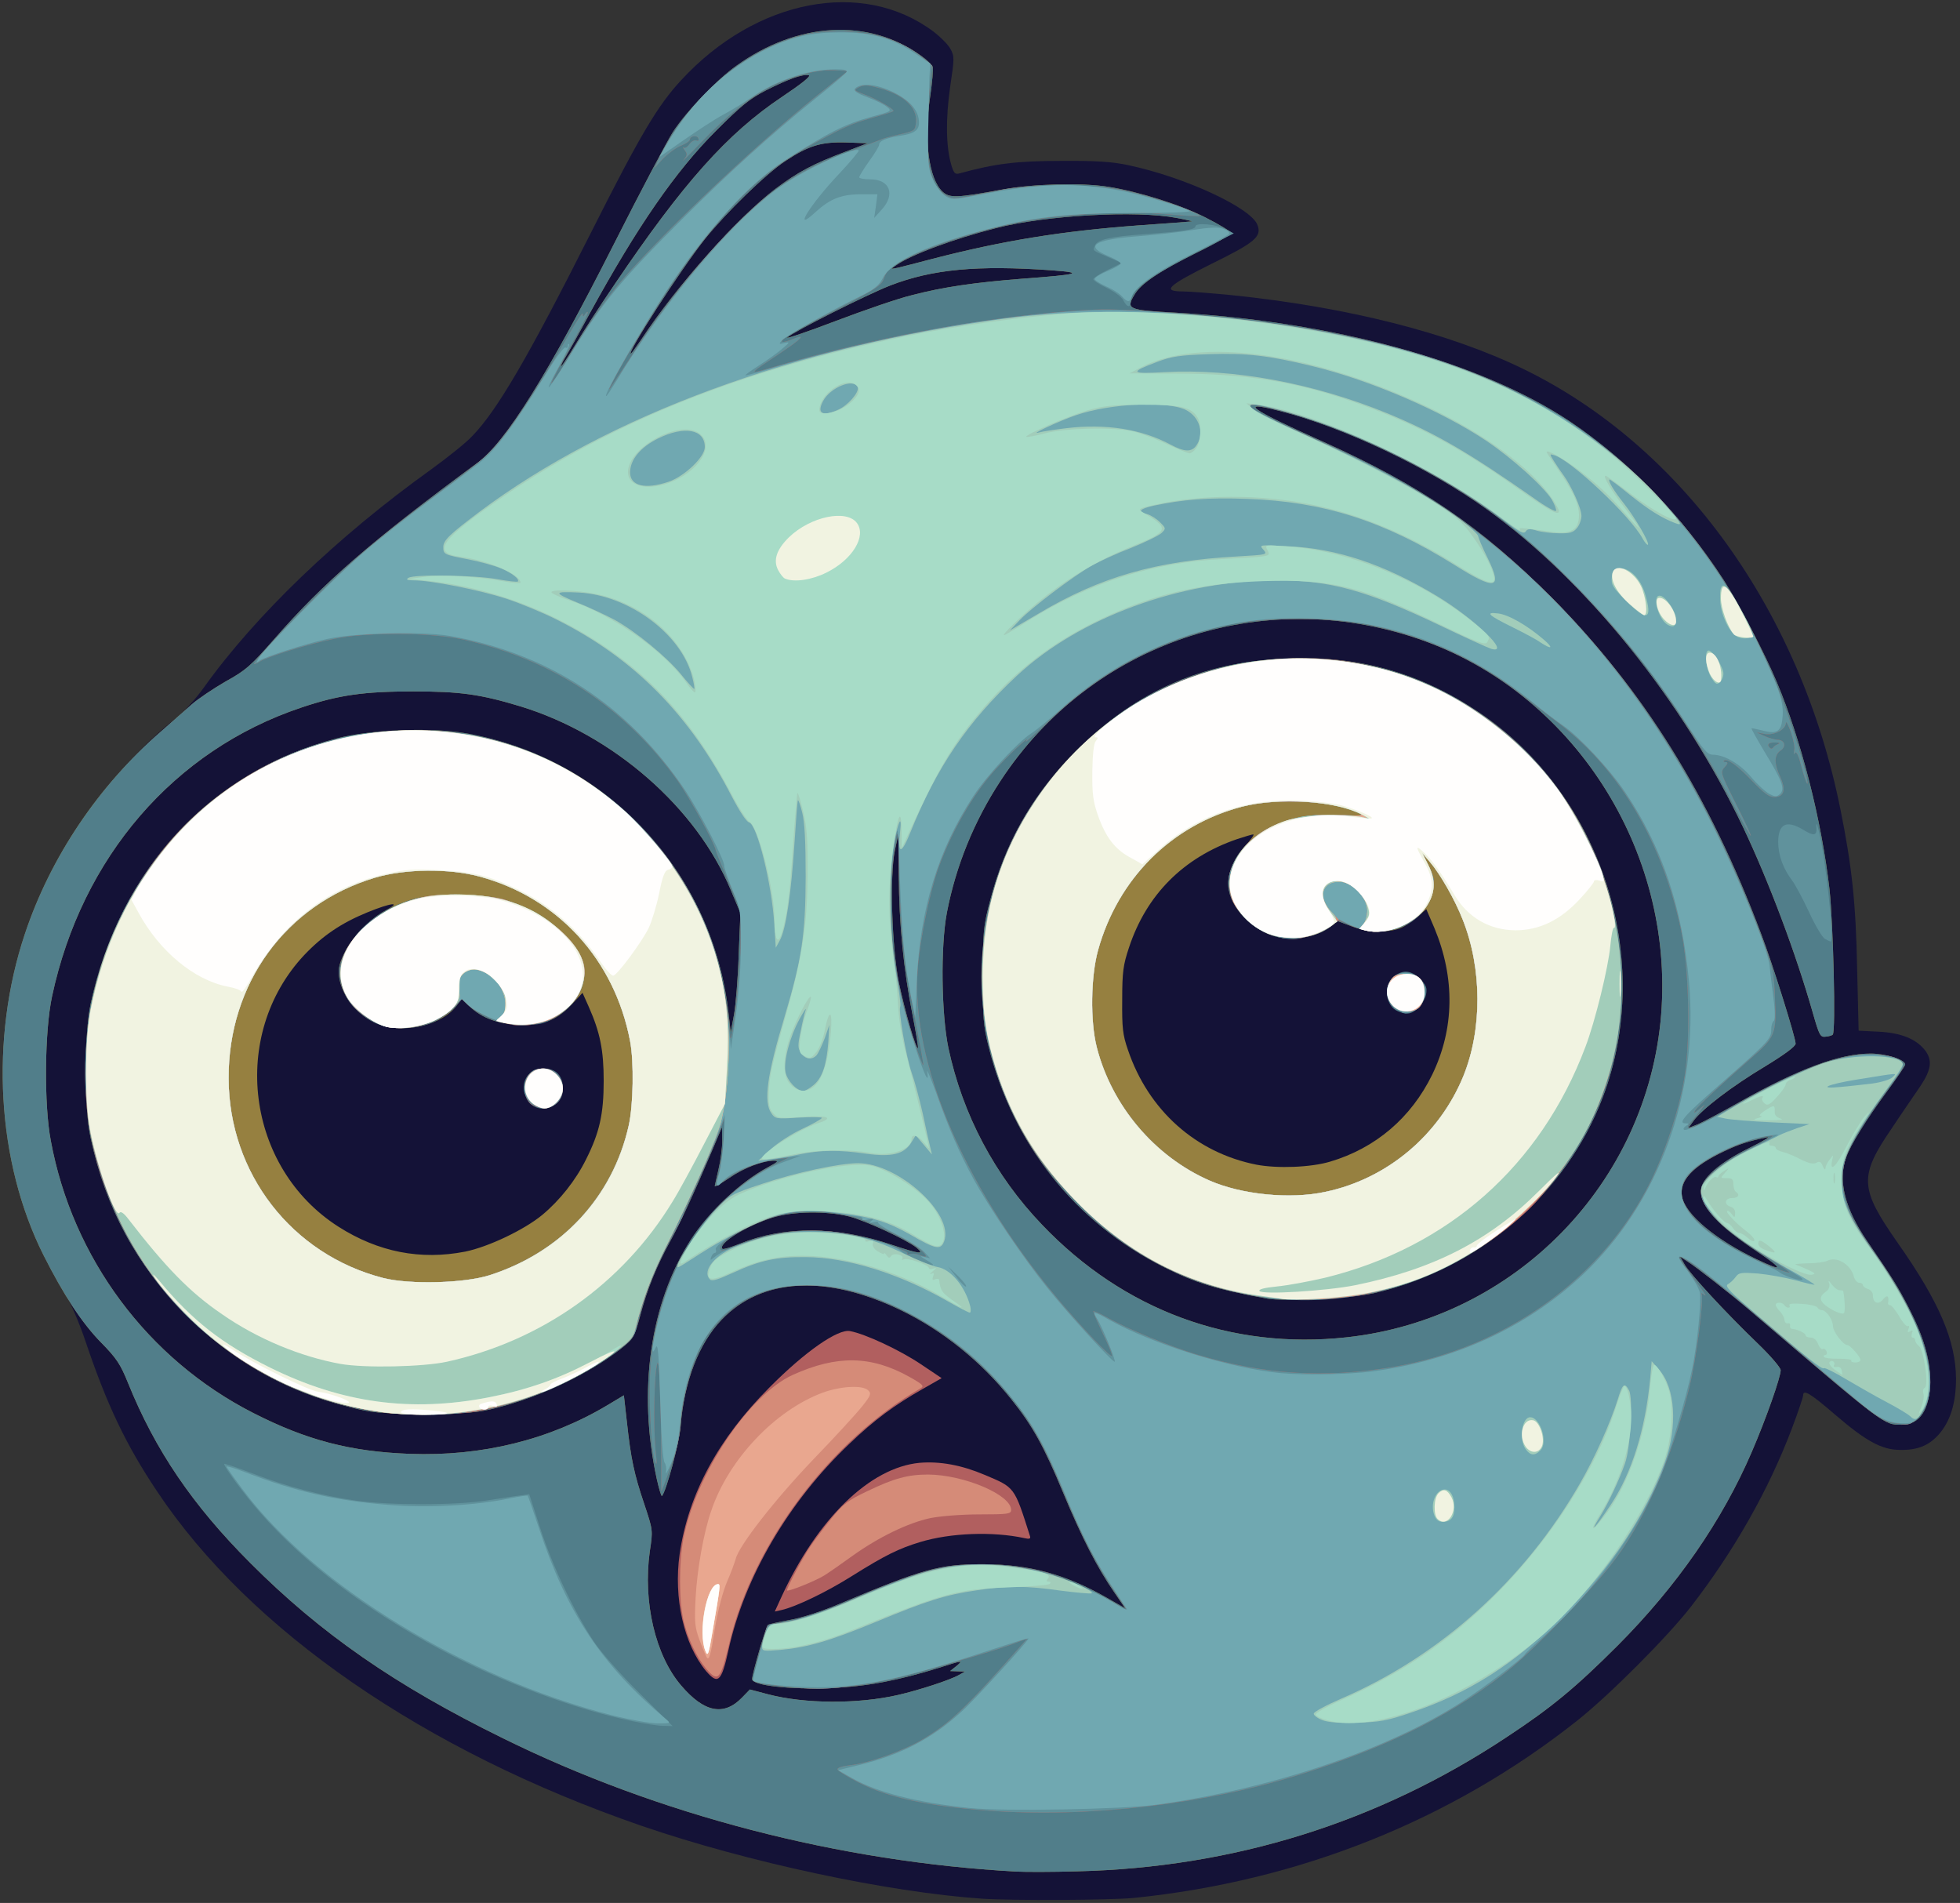 <?xml version="1.0" encoding="utf-8"?>
<!-- Generator: Adobe Illustrator 27.4.0, SVG Export Plug-In . SVG Version: 6.00 Build 0)  -->
<svg version="1.1" baseProfile="tiny" id="Layer_1" xmlns="http://www.w3.org/2000/svg" xmlns:xlink="http://www.w3.org/1999/xlink"
	 x="0px" y="0px" viewBox="0 0 787 764" overflow="visible" xml:space="preserve">
<rect x="0" y="0" width="787" height="764" fill="#333333" stroke="none"/>
<path fill="#141237" d="M394.5,762.3c-38.1-2.6-94.5-14.7-137-29.3c-87.2-30.1-157.2-78.4-194.4-134.2
	c-12.5-18.7-20.1-34.6-28.7-60.1c-2.4-7.2-6-15.6-8.2-19.1c-26.4-41.7-32.5-96-16.2-144.7c10.8-32.6,33.9-65.4,60.8-86.7
	c2.9-2.3,7.9-7.7,11-12.1c20.8-29.1,53.7-60.7,91.4-87.7c6.6-4.8,14-10.7,16.4-13.3c10-10.3,22.4-31.5,47.9-82.1
	c19.6-38.9,26.6-50.7,36.1-60.9c30-32.5,72.7-40.7,101.1-19.5c2.9,2.2,6,5.3,6.9,7c1.7,3,1.6,3.9-0.1,15.4
	c-1.8,12.7-1.7,23.9,0.5,31.3c1,3.3,1.5,3.8,3.3,3.3c14.2-3.9,22.9-5,40.7-5c14.1-0.1,20.5,0.3,27,1.7c22.7,4.8,49.3,17.1,51.9,24
	c1.8,4.7-0.9,7-18.4,15.6c-17.7,8.8-20.1,11.1-11.6,11.1c2.6,0,11.5,0.7,19.7,1.5c46.5,4.8,87.2,15.1,117,29.6
	C675.4,179.1,723,245.2,739,325c4.6,22.8,6.2,37.6,6.7,64.1l0.6,24.7l8.1,0.4c9,0.5,14.9,2.9,18.5,7.4c3.1,4,2.6,7.8-1.7,14.3
	c-2.1,3.1-7.3,10.6-11.4,16.8c-13.5,19.7-13.2,24.3,2.4,46.6c16.5,23.5,23.1,39,23.2,54.2c0,9.8-2.3,17.3-7.1,22.6
	c-4,4.4-8.6,6.2-15.7,6c-7.2-0.1-13.6-3.7-25.7-14.1c-10.1-8.7-12.9-10.4-12.9-7.7c0,0.6-2,6.6-4.5,13.2
	c-9.3,24.6-23.1,49-40.5,71.5c-9.4,12.1-32.5,35.3-45.7,45.8c-50.5,40-111.8,64.5-178.2,71.2C445.7,762.9,406.6,763.1,394.5,762.3
	L394.5,762.3z"/>
<path fill="#968040" d="M408,751.4c-71-3.9-143.8-22.8-206-53.5c-43.2-21.2-73.3-42.1-101.5-70.4c-23.2-23.2-38.2-45.3-49.1-72.3
	c-3-7.4-4.5-9.8-10.8-16.2c-7.6-7.7-15.2-19.3-23.1-35C-1.3,466.5-4.2,417.3,10,374.9c10.2-30.6,29.5-59.4,54.5-81.1
	c4.4-3.9,10-8.8,12.5-11s8.6-6.3,13.6-9.2c8.2-4.5,10.2-6.4,19.6-17.1c19.8-22.7,39.1-39.4,81.4-70.6c11.5-8.4,28.4-35.5,54.9-87.9
	c10.7-21.2,21.4-41.4,23.7-45c5.5-8.4,17.6-21,25.5-26.6c24.5-17.6,53-19.2,74-4.1c2.3,1.6,4.4,3.6,4.8,4.5
	c0.3,0.8-0.2,6.5-1.1,12.6c-2.5,17-0.4,32.4,5,37.5c2.9,2.7,5.5,2.6,24.1-0.8c12.3-2.3,31.7-2.8,42.5-1.1c12.4,2,28.7,7.1,39,12.3
	c5.7,2.9,10.3,5.7,10.4,6.2c0,0.6-6.2,4.2-14,8c-14.9,7.4-22.2,12.3-24.8,16.7c-3.6,5.9-2.7,6.3,15.9,7.3
	c64.3,3.6,123.1,19.8,159,43.8c23.6,15.9,44.9,37.8,61.7,63.7c5.7,8.8,16.6,29.7,21.3,41c9.7,23.1,17.9,55.2,21.1,83
	c1.5,13.9,2.6,57.1,1.3,58.4c-0.3,0.3-1.6,0.7-2.8,0.8c-2.2,0.3-2.6-0.5-5.2-9.6c-6.8-23.9-17.7-52.8-27.9-74.3
	c-24.3-51.1-63.1-99.3-103.2-128c-23.2-16.6-57.2-32.8-82.9-39.3c-17.1-4.4-12.1-0.8,17.5,12.4c39.1,17.6,63,33.9,91.6,62.5
	c36.8,37,63.2,79.3,84.1,134.9c4.6,12,13.9,41.8,13.9,44.2c0,1.1-4.5,4.4-12.2,9.1c-13.4,8-25.5,17.3-28.8,21.9l-2.1,2.9l3.8-1.5
	c2.1-0.9,9.7-4.9,16.9-9c23.7-13.3,40.1-19.4,52.5-19.4c6.2,0,13.9,2.4,13.9,4.4c-0.1,0.6-3.4,5.5-7.4,10.9
	c-8.2,11.1-14.7,21.6-16.4,26.6c-3.2,9.3-0.4,20.4,8.6,33.5c10.4,15.2,12.2,18.1,16.6,26.6c5.9,11.4,8.6,20.6,8.6,29.1
	c0,11.7-4,17.9-11.5,17.9c-7.1,0-6.3,0.7-61.3-46.3c-7.4-6.3-20.9-16.9-24.7-19.3l-2.9-1.9l1.9,3.3c2.4,4,16.4,19.2,29.3,31.6
	c5.1,4.9,9.2,9.7,9.2,10.7c0,2.8-5.9,19.6-11.6,32.8c-11.9,27.7-30.1,53.9-53.8,77.7c-17.1,17.1-26.7,25-44.6,36.8
	c-51.7,34.3-109.8,52.4-172.5,53.9C422.6,751.6,411.6,751.6,408,751.4L408,751.4z M297.9,681.6l3.2-3.3l7.2,1.9
	c14.8,3.9,36.2,4,52.3,0.3c8.3-1.9,20.9-6,24.4-8l2.5-1.4l-3-0.1l-3-0.1l2.4-1.9c3-2.5,2.8-2.5-6.9,0.6c-16.4,5.1-29,7.5-43.3,8.1
	c-16.6,0.7-31.7-1-31.7-3.6c0-2,5.5-20.9,6.3-21.7c0.3-0.3,4.3-1.2,8.8-2c5-0.9,13-3.5,20.3-6.6c33.2-13.9,39.9-15.8,57.1-15.8
	c18.5,0,33.2,4,49.6,13.3l7.7,4.4l-4.3-6.3c-7-10.1-13.1-22.1-20.6-40.1c-7.8-18.8-12.3-26.9-20.8-37.5
	c-12.1-15.2-27.6-27.7-44.6-35.9c-29.8-14.3-55.7-12.9-71.8,4c-9.2,9.6-15,24.9-16.4,42.6c-0.5,6.7-5.8,26.3-7.5,28.1
	c-0.3,0.2-1.2-2.9-2.1-6.9c-7.7-35.3-2.7-70.4,13.7-96c7.3-11.3,20-23.2,31-29.1c4-2.1,4.4-2.6,2.4-2.6c-4.7,0-12.4,3-18.1,7
	c-3.1,2.1-5.7,3.6-5.7,3.2c0.1-0.4,0.7-3.4,1.5-6.7c0.8-3.3,1.5-8.5,1.5-11.5l-0.1-5.5l-3.8,9c-7.6,17.9-13.1,29.8-17.1,37
	c-5.4,9.9-9.2,19.2-12,29.9c-2.3,8.6-2.6,9-7.7,13.1c-12.9,10.1-32.1,19.2-49.8,23.7c-7.8,2-11.6,2.3-29,2.3
	c-18.6,0-20.8-0.2-30.9-2.8c-25.5-6.4-46.6-18.5-65.1-37.1c-19.8-20-32-42.5-38.1-70.7c-2.7-12-2.6-41.9,0-53.9
	c11.8-54.2,48.3-93.4,99.1-106.6c13.6-3.5,37.5-4.4,51.5-2c56.5,9.9,99.5,55.9,105.6,113.1l0.8,7l1.3-7c0.7-3.8,1.6-14.6,1.9-24
	l0.7-17l-3.8-9c-13.7-33.2-47.3-62.5-84.5-73.9c-16.2-4.9-24.3-6-43-6c-19.8,0-30,1.4-45.1,6.5c-51,17.1-88.1,60.1-100,115.9
	c-3,13.9-3.3,43.4-0.5,58c8.7,47.1,38.9,87.7,81.3,109.3c21.4,10.9,38.9,15.5,62.8,16.4c29,1.1,56.3-5.7,79.5-19.6l6.5-3.9l1.2,10.6
	c1.6,14.8,2.9,21,7,33.1c3.5,10.5,3.5,10.5,2.2,19c-2.8,20.2,2.2,41.7,12.6,53.8C282.7,687.5,290.6,689.1,297.9,681.6L297.9,681.6z
	 M540.8,536.9c67.6-7.4,120.7-61.9,126.2-129.5c5.3-66.3-35.6-129.7-97.4-150.9c-63.2-21.6-131.5,1.6-167.8,56.9
	c-10.7,16.3-18,34.3-21.6,53c-2.6,13.7-2.2,40.8,0.6,54.3c5.7,26.8,18.7,51.3,37.6,71C451.2,526.1,494.4,542,540.8,536.9z
	 M705.4,502.4C689.8,492,683,484.7,683,478c0-4.7,7.2-11.1,19.4-17.1c5.5-2.7,8.8-4.7,7.1-4.3c-7.7,1.6-11.3,2.8-17,5.5
	c-12.9,6.1-18.3,11.9-17.1,18.4c1.4,7.1,13.4,17.2,30,25.1C716.3,510.8,716.3,509.7,705.4,502.4z M186.8,502.5
	c9.3-1.9,23.6-8.7,30.9-14.7c7.1-5.9,13.5-14,17.6-22.3c5.4-10.7,7.1-18.2,7.1-31.5c0-12.3-1.4-19.4-6-29.8l-2.5-5.6l-3.7,4
	c-6.1,6.7-11.3,8.9-20.7,8.8c-9.1-0.1-15.9-2.5-21.1-7.5l-3-2.9l-2.1,2.8c-5.5,7.5-20,11.1-30.4,7.7c-9.4-3.2-16.9-12.7-16.9-21.5
	c0-7.1,9.8-19.7,19-24.6c6.6-3.5,2-3-7.5,0.9c-10.5,4.3-18,9.4-25.4,17.2c-30,32.1-23.3,85.3,13.8,109
	C151.9,502.7,168.9,506,186.8,502.5z M368,500.9c-4.2-3.3-20.1-10.7-27-12.5c-9.2-2.3-22.8-2.1-31,0.5
	c-10.7,3.4-21.9,10.5-19.9,12.5c0.3,0.3,3.3-0.6,6.8-2c18.1-7.3,39-7.2,61.6,0.5C369.2,503.5,371.5,503.8,368,500.9z M366.4,407.4
	c-3.6-18.3-5.4-36.3-5.5-55.9l-0.1-17l-1.5,7c-2.1,10.3-1.2,38.5,1.6,52.9c2.3,11,6.9,27.1,7.7,26.4
	C368.8,420.6,367.8,414.6,366.4,407.4z M231.1,138.3c2.9-4.9,10-15.8,15.8-24.3C274.3,73.5,292,53.6,314,38.9
	c8.2-5.5,11.9-8.5,10.7-8.7c-2.5-0.5-8.1,1.5-17.2,6.1c-6.6,3.4-10.1,6.3-20,16.2c-16.2,16.2-31.6,38.4-50.8,73.5
	c-4.3,8-8.8,16-9.9,17.8c-1.1,1.7-1.7,3.2-1.4,3.2C225.6,147,228.2,143.1,231.1,138.3L231.1,138.3z M257.5,136.3
	c14.1-21.4,38.7-49,53.9-60.5c8.9-6.7,15.3-10.1,28.1-14.9l8.9-3.4l-8.6-0.3c-10-0.3-15,1.2-24.4,7.4c-7.8,5.1-23.9,20.8-32.4,31.4
	c-9.7,12.2-31.5,46-29.7,46C253.5,142,255.4,139.4,257.5,136.3z M366.2,118.5c12.6-3.3,25.3-5.1,44.3-6.6c23-1.7,25.3-2.4,11.5-3.4
	c-29.6-2.1-47.7-0.4-64.5,6.1c-9.5,3.7-39,18.6-41.4,20.9c-0.8,0.7,7.9-2.2,19.4-6.6C346.9,124.6,360.7,119.8,366.2,118.5z
	 M374.5,103.9c28.3-7.3,51.7-11.1,82.5-13.4c11.3-0.8,21-1.5,21.5-1.6c0.6,0-2.1-0.7-6-1.4c-16.2-3.1-52.4-1.1-72.3,4
	c-17.1,4.3-34.5,10.8-40.4,15c-2.3,1.6-2.3,1.6,0.7,1C362.2,107.1,368.5,105.5,374.5,103.9L374.5,103.9z"/>
<path fill="#968040" d="M509,521.4c-20.7-3.8-28.8-6.3-41.5-12.6c-35.8-18-60.8-49.4-70.6-88.8c-2.1-8.4-2.3-11.8-2.3-28.5
	c0.1-18,0.2-19.6,3.2-30.8c5.7-21.6,16.1-40.2,31.6-56.5c24.8-25.9,52.4-38.5,87.6-39.8c28.6-1.2,53.3,5.8,76.8,21.6
	c49.4,33.2,70.6,99.1,49.8,154.4c-14.7,38.9-49.7,69-91.6,78.7C543.7,521.1,515.2,522.5,509,521.4z M534,466.4
	c18.3-5.4,32.6-17.6,41.1-35c8.9-18.4,9.2-38.7,0.9-58.7l-3.3-7.7l-3.5,3.1c-2,1.7-5,3.8-6.8,4.5c-4.9,2-13.4,1.7-19.7-0.7l-5.5-2.1
	l-3.5,2.6c-4.2,3.2-12.7,5.1-18.7,4.2c-10.1-1.5-19.9-10.3-21.6-19.3c-1-5.3,1.4-11.9,6.3-17.4c2.5-2.7,4.1-4.9,3.5-4.9
	c-0.5,0-3.4,0.9-6.5,1.9c-21.5,7.4-36.4,22.3-43.4,43.6c-2.3,6.9-2.7,9.7-2.7,21c-0.1,11.1,0.2,14,2.3,20
	c8.2,24.3,27.3,41.3,51.6,46.1C512.9,469.2,526.3,468.7,534,466.4z"/>
<path fill="#517E8A" d="M408,751.4c-71-3.9-143.8-22.8-206-53.5c-43.2-21.2-73.3-42.1-101.5-70.4c-23.2-23.2-38.2-45.3-49.1-72.3
	c-3-7.4-4.5-9.8-10.8-16.2c-7.6-7.7-15.2-19.3-23.1-35C-1.3,466.5-4.2,417.3,10,374.9c10.2-30.6,29.5-59.4,54.5-81.1
	c4.4-3.9,10-8.8,12.5-11s8.6-6.3,13.6-9.2c8.2-4.5,10.2-6.4,19.6-17.1c19.8-22.7,39.1-39.4,81.4-70.6c11.5-8.4,28.4-35.5,54.9-87.9
	c10.7-21.2,21.4-41.4,23.7-45c5.5-8.4,17.6-21,25.5-26.6c24.5-17.6,53-19.2,74-4.1c2.3,1.6,4.4,3.6,4.8,4.5
	c0.3,0.8-0.2,6.5-1.1,12.6c-2.5,17-0.4,32.4,5,37.5c2.9,2.7,5.5,2.6,24.1-0.8c12.3-2.3,31.7-2.8,42.5-1.1c12.4,2,28.7,7.1,39,12.3
	c5.7,2.9,10.3,5.7,10.4,6.2c0,0.6-6.2,4.2-14,8c-14.9,7.4-22.2,12.3-24.8,16.7c-3.6,5.9-2.7,6.3,15.9,7.3
	c64.3,3.6,123.1,19.8,159,43.8c23.6,15.9,44.9,37.8,61.7,63.7c5.7,8.8,16.6,29.7,21.3,41c9.7,23.1,17.9,55.2,21.1,83
	c1.5,13.9,2.6,57.1,1.3,58.4c-0.3,0.3-1.6,0.7-2.8,0.8c-2.2,0.3-2.6-0.5-5.2-9.6c-6.8-23.9-17.7-52.8-27.9-74.3
	c-24.3-51.1-63.1-99.3-103.2-128c-23.2-16.6-57.2-32.8-82.9-39.3c-17.1-4.4-12.1-0.8,17.5,12.4c39.1,17.6,63,33.9,91.6,62.5
	c36.8,37,63.2,79.3,84.1,134.9c4.6,12,13.9,41.8,13.9,44.2c0,1.1-4.5,4.4-12.2,9.1c-13.4,8-25.5,17.3-28.8,21.9l-2.1,2.9l3.8-1.5
	c2.1-0.9,9.7-4.9,16.9-9c23.7-13.3,40.1-19.4,52.5-19.4c6.2,0,13.9,2.4,13.9,4.4c-0.1,0.6-3.4,5.5-7.4,10.9
	c-8.2,11.1-14.7,21.6-16.4,26.6c-3.2,9.3-0.4,20.4,8.6,33.5c10.4,15.2,12.2,18.1,16.6,26.6c5.9,11.4,8.6,20.6,8.6,29.1
	c0,11.7-4,17.9-11.5,17.9c-7.1,0-6.3,0.7-61.3-46.3c-7.4-6.3-20.9-16.9-24.7-19.3l-2.9-1.9l1.9,3.3c2.4,4,16.4,19.2,29.3,31.6
	c5.1,4.9,9.2,9.7,9.2,10.7c0,2.8-5.9,19.6-11.6,32.8c-11.9,27.7-30.1,53.9-53.8,77.7c-17.1,17.1-26.7,25-44.6,36.8
	c-51.7,34.3-109.8,52.4-172.5,53.9C422.6,751.6,411.6,751.6,408,751.4L408,751.4z M297.9,681.6l3.2-3.3l7.2,1.9
	c14.8,3.9,36.2,4,52.3,0.3c8.3-1.9,20.9-6,24.4-8l2.5-1.4l-3-0.1l-3-0.1l2.4-1.9c3-2.5,2.8-2.5-6.9,0.6c-16.4,5.1-29,7.5-43.3,8.1
	c-16.6,0.7-31.7-1-31.7-3.6c0-2,5.5-20.9,6.3-21.7c0.3-0.3,4.3-1.2,8.8-2c5-0.9,13-3.5,20.3-6.6c33.2-13.9,39.9-15.8,57.1-15.8
	c18.5,0,33.2,4,49.6,13.3l7.7,4.4l-4.3-6.3c-7-10.1-13.1-22.1-20.6-40.1c-7.8-18.8-12.3-26.9-20.8-37.5
	c-12.1-15.2-27.6-27.7-44.6-35.9c-29.8-14.3-55.7-12.9-71.8,4c-9.2,9.6-15,24.9-16.4,42.6c-0.5,6.7-5.8,26.3-7.5,28.1
	c-0.3,0.2-1.2-2.9-2.1-6.9c-7.7-35.3-2.7-70.4,13.7-96c7.3-11.3,20-23.2,31-29.1c4-2.1,4.4-2.6,2.4-2.6c-4.7,0-12.4,3-18.1,7
	c-3.1,2.1-5.7,3.6-5.7,3.2c0.1-0.4,0.7-3.4,1.5-6.7c0.8-3.3,1.5-8.5,1.5-11.5l-0.1-5.5l-3.8,9c-7.6,17.9-13.1,29.8-17.1,37
	c-5.4,9.9-9.2,19.2-12,29.9c-2.3,8.6-2.6,9-7.7,13.1c-12.9,10.1-32.1,19.2-49.8,23.7c-7.8,2-11.6,2.3-29,2.3
	c-18.6,0-20.8-0.2-30.9-2.8c-25.5-6.4-46.6-18.5-65.1-37.1c-19.8-20-32-42.5-38.1-70.7c-2.7-12-2.6-41.9,0-53.9
	c11.8-54.2,48.3-93.4,99.1-106.6c13.6-3.5,37.5-4.4,51.5-2c56.5,9.9,99.5,55.9,105.6,113.1l0.8,7l1.3-7c0.7-3.8,1.6-14.6,1.9-24
	l0.7-17l-3.8-9c-13.7-33.2-47.3-62.5-84.5-73.9c-16.2-4.9-24.3-6-43-6c-19.8,0-30,1.4-45.1,6.5c-51,17.1-88.1,60.1-100,115.9
	c-3,13.9-3.3,43.4-0.5,58c8.7,47.1,38.9,87.7,81.3,109.3c21.4,10.9,38.9,15.5,62.8,16.4c29,1.1,56.3-5.7,79.5-19.6l6.5-3.9l1.2,10.6
	c1.6,14.8,2.9,21,7,33.1c3.5,10.5,3.5,10.5,2.2,19c-2.8,20.2,2.2,41.7,12.6,53.8C282.7,687.5,290.6,689.1,297.9,681.6L297.9,681.6z
	 M540.8,536.9c67.6-7.4,120.7-61.9,126.2-129.5c5.3-66.3-35.6-129.7-97.4-150.9c-63.2-21.6-131.5,1.6-167.8,56.9
	c-10.7,16.3-18,34.3-21.6,53c-2.6,13.7-2.2,40.8,0.6,54.3c5.7,26.8,18.7,51.3,37.6,71C451.2,526.1,494.4,542,540.8,536.9z
	 M196.5,512c29-9.3,49.5-31.4,56-60.3c1.8-7.9,2.1-25.5,0.5-33.7c-6.2-32.7-29-57.6-60.5-66.1c-12.3-3.3-30-3.1-42,0.5
	c-35.7,10.7-58.9,42.5-58.7,80.6c0.1,38.1,25.4,70.7,62.1,80.1C164.6,515.8,186.4,515.2,196.5,512L196.5,512z M705.4,502.4
	C689.8,492,683,484.7,683,478c0-4.7,7.2-11.1,19.4-17.1c5.5-2.7,8.8-4.7,7.1-4.3c-7.7,1.6-11.3,2.8-17,5.5
	c-12.9,6.1-18.3,11.9-17.1,18.4c1.4,7.1,13.4,17.2,30,25.1C716.3,510.8,716.3,509.7,705.4,502.4z M368,500.9
	c-4.2-3.3-20.1-10.7-27-12.5c-9.2-2.3-22.8-2.1-31,0.5c-10.7,3.4-21.9,10.5-19.9,12.5c0.3,0.3,3.3-0.6,6.8-2
	c18.1-7.3,39-7.2,61.6,0.5C369.2,503.5,371.5,503.8,368,500.9z M366.4,407.4c-3.6-18.3-5.4-36.3-5.5-55.9l-0.1-17l-1.5,7
	c-2.1,10.3-1.2,38.5,1.6,52.9c2.3,11,6.9,27.1,7.7,26.4C368.8,420.6,367.8,414.6,366.4,407.4z M231.1,138.3
	c2.9-4.9,10-15.8,15.8-24.3C274.3,73.5,292,53.6,314,38.9c8.2-5.5,11.9-8.5,10.7-8.7c-2.5-0.5-8.1,1.5-17.2,6.1
	c-6.6,3.4-10.1,6.3-20,16.2c-16.2,16.2-31.6,38.4-50.8,73.5c-4.3,8-8.8,16-9.9,17.8c-1.1,1.7-1.7,3.2-1.4,3.2
	C225.6,147,228.2,143.1,231.1,138.3L231.1,138.3z M257.5,136.3c14.1-21.4,38.7-49,53.9-60.5c8.9-6.7,15.3-10.1,28.1-14.9l8.9-3.4
	l-8.6-0.3c-10-0.3-15,1.2-24.4,7.4c-7.8,5.1-23.9,20.8-32.4,31.4c-9.7,12.2-31.5,46-29.7,46C253.5,142,255.4,139.4,257.5,136.3z
	 M366.2,118.5c12.6-3.3,25.3-5.1,44.3-6.6c23-1.7,25.3-2.4,11.5-3.4c-29.6-2.1-47.7-0.4-64.5,6.1c-9.5,3.7-39,18.6-41.4,20.9
	c-0.8,0.7,7.9-2.2,19.4-6.6C346.9,124.6,360.7,119.8,366.2,118.5z M374.5,103.9c28.3-7.3,51.7-11.1,82.5-13.4
	c11.3-0.8,21-1.5,21.5-1.6c0.6,0-2.1-0.7-6-1.4c-16.2-3.1-52.4-1.1-72.3,4c-17.1,4.3-34.5,10.8-40.4,15c-2.3,1.6-2.3,1.6,0.7,1
	C362.2,107.1,368.5,105.5,374.5,103.9L374.5,103.9z"/>
<path fill="#517E8A" d="M509,521.4c-20.7-3.8-28.8-6.3-41.5-12.6c-35.8-18-60.8-49.4-70.6-88.8c-2.1-8.4-2.3-11.8-2.3-28.5
	c0.1-18,0.2-19.6,3.2-30.8c5.7-21.6,16.1-40.2,31.6-56.5c24.8-25.9,52.4-38.5,87.6-39.8c28.6-1.2,53.3,5.8,76.8,21.6
	c49.4,33.2,70.6,99.1,49.8,154.4c-14.7,38.9-49.7,69-91.6,78.7C543.7,521.1,515.2,522.5,509,521.4z M532.2,478.5
	c24.8-5.2,45.7-22.8,55.4-46.5c7.6-18.8,7.5-43.1-0.2-62.6c-3.2-8.2-9.1-18.5-13.3-23.4l-3-3.5l2.6,5.2c2.9,6,2.6,11.1-1,16.5
	c-6.2,9.1-17.9,12.2-29.6,7.8l-6-2.2l-3.4,2.6c-4.2,3.2-12.7,5.1-18.7,4.2c-10.1-1.5-19.9-10.3-21.6-19.3
	c-1.7-8.8,6.2-20.4,17.1-25.4c9.1-4.1,16-5.2,27.6-4.7c8.4,0.4,9.8,0.3,7.8-0.7c-9.9-5-33.1-6.3-47.3-2.6
	c-28.2,7.4-49.7,28.8-57.7,57.6c-2.9,10.4-3.2,28.5-0.5,39c6,23.4,23.1,43.7,45.1,53.4C498.4,479.6,518,481.6,532.2,478.5
	L532.2,478.5z"/>
<path fill="#517E8A" d="M561.3,406c-5-2-6-10.5-1.7-13.9c3.7-2.9,7-2.6,10.6,0.9c2.5,2.6,2.9,3.6,2.4,6.3c-0.7,3.5-4.8,7.7-7.4,7.6
	C564.3,406.9,562.5,406.5,561.3,406L561.3,406z"/>
<path fill="#517E8A" d="M213.1,443.3c-1.2-1-2.4-3.5-2.7-5.5c-0.8-4.9,2.8-8.8,8.1-8.8c4.7,0,7.5,2.9,7.5,7.8
	C226,443.8,218.4,447.6,213.1,443.3L213.1,443.3z"/>
<path fill="#517E8A" d="M152.1,411.3c-8.7-3.1-16.1-13-16.1-21.3c0-3.9,4.4-12.1,8.9-16.8c5.4-5.4,10-8.3,18.1-11.3
	c5.7-2,8.3-2.3,20.5-2.4c15,0,19,0.8,30.5,6.3c7.8,3.8,18.5,14.5,20,20.2c2.4,8.7-2,17.4-11.2,22.6c-4.7,2.6-6.2,2.9-13.3,2.8
	c-9.1-0.1-15.9-2.5-21.1-7.5l-3-2.9l-2.1,2.8c-1.1,1.5-4.4,4-7.3,5.6C169.3,413.1,159,413.9,152.1,411.3L152.1,411.3z"/>
<path fill="#B15F5F" d="M396.5,726.9c-24-1.8-39.8-5.2-51.6-11.2c-4.5-2.3-8.4-4.7-8.6-5.3c-0.2-0.7,1.8-1.3,5.1-1.7
	c7.5-0.8,21.3-5.7,29.3-10.5c10.9-6.5,17.3-12.6,39.7-38l2.1-2.4l-5.5,2.1c-6.1,2.3-24.9,7.9-41,12.2c-12.6,3.5-28.3,5.9-37.6,5.9
	c-7.5,0-23.5-1.8-25.3-2.9c-0.9-0.6,0.6-7.6,4.6-21.3c0.3-1.1,2.1-1.9,5.6-2.3c7.5-1,19-4.8,31.7-10.5c14.8-6.6,26.9-10.7,36-12.1
	c9.9-1.5,27.3-0.6,37.5,2c7.7,2,24.4,9.6,31.4,14.2c3.3,2.2,3.2,2-2.3-6.1c-6.9-10.2-13.9-23.8-20.1-39
	c-8.8-21.3-14.6-31.5-25.1-43.3c-22-24.8-52.7-40.7-78.3-40.7c-9.8,0-16.2,1.5-24.1,5.5c-6.5,3.3-14.5,11.2-18.2,18.1
	c-3.9,7.3-7.8,21.7-8.5,31.4c-0.4,6.2-1.5,11.1-4,18c-1.9,5.2-3.6,9.6-3.7,9.7c-0.1,0.1-0.1-3.7-0.1-8.5c0-25.8-0.7-45.6-1.6-42.7
	c-1.2,3.9-1.6,24.9-0.7,34.5c0.6,5.7,0.6,6.8-0.3,4.5c-1.5-4.5-2.6-26.7-1.7-38c2.6-35,21.5-66.2,48.5-80.2l6.8-3.5l-5.5,0.7
	c-6,0.7-14.6,4.2-19.6,8c-1.8,1.4-3.5,2.5-3.7,2.5s0.2-2.4,1-5.2c0.8-2.9,1.6-9.1,1.9-13.8l0.5-8.5l-3.4,8.5
	c-1.9,4.7-5.7,13.6-8.5,19.7c-2.9,6.2-5.2,11.5-5.2,11.8s-2.1,4.2-4.6,8.6c-5.6,9.9-9.7,20.1-12.5,31c-2.4,9.3-3,10-14.4,17.8
	c-13.8,9.5-34,17.7-50.5,20.7c-10.4,1.8-31.6,1.7-43.1-0.2c-48.7-8.3-88.6-41.7-106.5-89.2c-19.1-50.2-4-113.1,35.8-149.7
	c23.4-21.4,51-32.9,82.9-34.2c21.8-1,40.9,3,60.4,12.7c32.2,15.8,56.3,44.2,66,77.5c2.6,8.9,5.4,24.7,5.6,31.5
	c0.3,9.4,4-21,4.2-34.5l0.2-15l-5-11.5c-2.7-6.3-5-12-5.1-12.6c-0.5-3-10.3-20.8-15.2-27.8c-21.1-29.6-50.6-49-86-56.8
	c-13-2.9-38.4-3.1-51.7-0.4c-10.2,2-26.9,7.1-30.2,9.2c-1.3,0.8-2.3,1.2-2.3,0.9c0-1,15.8-18.1,26.6-28.7
	c14.6-14.3,25.7-23.7,44.9-37.9c8.8-6.5,18.4-13.9,21.2-16.5c7.4-6.4,19-23.5,34.3-50.1c2.8-4.8,5-8.1,5-7.3c0,1.3,0.2,1.3,1,0
	c0.5-0.8,1-1,1-0.5c0,0.6-2.7,6-6.1,12c-3.3,6-6.7,12.3-7.5,14c-1.4,2.8-1.4,2.9,0.1,1c0.9-1.1,3.9-5.8,6.7-10.5
	c9.8-16.2,16.6-25.6,26.4-36c19.6-21.1,49.7-49.2,71.8-67.1l13-10.4l-5.8-0.3c-6.5-0.3-16.7,2.3-25.1,6.5c-8.3,4.2-18,12-27.7,22.2
	c-5.1,5.3-8.4,8.6-7.4,7.4c1.6-1.9,1.7-2.5,0.5-4c-0.7-1-0.9-1.5-0.5-1.1c0.5,0.5,1.6-0.1,2.4-1.3c0.8-1.1,2-1.8,2.8-1.5
	s1.1,0,0.8-0.9c-0.6-1.4-3.4-0.9-3.4,0.6c0,0.5-1.6,1.6-3.6,2.4c-2,0.8-5.2,3.2-7.2,5.2l-3.4,3.7l2.7-5.5
	c10.1-19.8,28.7-37.3,47.5-44.7c9.1-3.5,14.1-4.5,23.5-4.6c13.8-0.1,25.4,3.5,33.9,10.5l3.8,3.2l-0.6,6.1
	c-2.9,29.2-1.1,42.2,6.4,46.1c2.8,1.5,4,1.4,16.3-1.1c11.3-2.4,15.6-2.7,30.2-2.7c17.5,0,23.6,0.8,38.5,5.4c8.2,2.4,17.2,6,16.7,6.6
	c-0.3,0.2-6.4-0.1-13.7-0.7c-17.1-1.5-43.5,0-60.4,3.5c-13.9,2.8-31,8.2-41.1,13c-8.7,4.2-10.2,5.4-11.6,9.3
	c-0.9,2.7-3.3,4.3-18.4,12.1c-18.9,9.7-22.5,11.9-22.5,13.2c0,0.4,1.6,0.1,3.6-0.7c6.5-2.7,4.8-0.7-4.8,5.7
	c-12.2,8.1-12.3,8.2-4.2,5.8c40.2-11.9,83-20,120.9-23c12.6-1,18.7-0.9,38,0.5c63.7,4.7,107.2,14.7,144,33.4
	c54,27.4,93.2,78.8,112.5,147.6c1.2,4.3,2,8,1.7,8.2c-0.2,0.3-1.3-2.7-2.3-6.6c-1.2-4.6-2.1-6.6-2.7-5.7c-0.5,0.8-0.6,0.5-0.3-0.9
	c0.4-1.1-0.3-4.5-1.3-7.5c-1.1-2.9-2-4.6-2-3.7c-0.1,2.7-4.6,5.1-8.4,4.5l-3.2-0.6l3,1.4c1.7,0.8,4,1.4,5.1,1.5c3,0,3.8,2.6,1.4,4.3
	c-2.7,1.8-2.7,5.3-0.2,10.6c2.4,5.3,1.6,8.1-2.5,8.1c-2,0-4.2-1.7-8.7-6.4c-6-6.3-10.2-9.3-11.4-8.2c-0.3,0.3,0.1,0.6,0.8,0.6
	c0.9,0,0.8,0.6-0.5,2c-1.8,2-1.7,2.3,4.3,14.3c3.4,6.7,6.2,12.7,6.2,13.2c0,0.6-3.5-5.7-7.8-14c-8-15.6-22.7-38.7-33.4-52.8
	c-14.5-19-38.9-44.6-54.3-56.8c-28.3-22.5-71.2-43.2-101-48.8c-10-1.9-3.6,2.1,21.2,13c40.3,17.7,67.7,36.1,95.3,63.8
	c35.8,36,63.3,80.3,84,135.6c5,13.3,5.3,14.6,5.7,25.6c0.6,14.1,0.2,15.2-9.9,24c-11.8,10.3-21.2,19.1-22.2,20.8
	c-0.6,1.1-0.2,1,1.5-0.4l2.4-2l-1.5,2c-0.8,1.1-2.5,3.2-3.9,4.8c-4.4,4.9,2.1,2.6,16.4-5.8c20.2-11.8,36.1-18.6,48.3-20.6
	c8-1.2,16.3-0.4,19.2,1.9c2.1,1.7,2.1,1.7-3,8.7c-16,21.6-20.2,29.7-20.2,38.8c0.1,8.7,3,15.8,11.6,27.9
	c22.8,32.1,29.5,57,18.5,68.1c-2.7,2.7-3.4,2.9-7.5,2.3c-7.5-1-6.2,0-48.4-36.1c-25.7-22-38.7-32.1-39.9-31
	c-0.2,0.3,2.4,4.2,5.9,8.7c3.5,4.6,5.6,7.6,4.5,6.8c-1-0.8-1.6-1-1.3-0.5c1.1,1.8-2.1,26.3-4.9,37.5c-7,28.9-18.6,55.2-31.8,71.7
	c-8.8,11.1-29.8,32.7-39.2,40.5c-22.1,18.1-48,31.3-83.3,42.6C484.6,724.4,436.7,730,396.5,726.9L396.5,726.9z M558.9,548.9
	c45.5-7.6,84.5-35.6,103.8-74.4c6.2-12.5,12-30.5,13.9-43.5c2.2-15.4,1.5-43-1.6-57.5c-7.4-35.1-24.3-63.9-48.1-82.4
	c-5.2-3.9-13.4-10.3-18.2-14c-15.9-12.3-36.2-21.4-59-26.3c-14.6-3.1-41.7-3.1-56.4,0c-27.8,6-51,18.4-72.2,38.6
	c-5.8,5.6-9.9,9.2-9.1,8.1c1.8-2.5-4.8,3.4-10.9,9.9c-9.4,9.8-18.3,24.8-24.1,40.5c-3.6,9.8-7.6,29.1-8.5,41.1
	c-3,38,19.7,90.1,59.1,135.9c5,5.8,11.5,12.9,14.3,15.6c4.8,4.6,5.1,4.8,4.1,2c-0.6-1.6-2.5-5.8-4.1-9.1c-1.6-3.4-2.9-6.5-2.9-6.9
	c0-0.3,2.4,0.7,5.3,2.3c8,4.6,25.7,11.9,36.8,15.2C507.7,551.9,531.8,553.4,558.9,548.9L558.9,548.9z M196.5,512
	c29-9.3,49.5-31.4,56-60.3c1.8-7.9,2.1-25.5,0.5-33.7c-6.2-32.7-29-57.6-60.5-66.1c-12.3-3.3-30-3.1-42,0.5
	c-35.7,10.7-58.9,42.5-58.7,80.6c0.1,38.1,25.4,70.7,62.1,80.1C164.6,515.8,186.4,515.2,196.5,512L196.5,512z M710,505
	c-18-11.3-27-20-27-26.2c0-5,6.9-11.2,19.4-17.4c6.1-3,10.2-5.4,9.1-5.4c-8.4,0.1-27.2,8.6-32.7,14.8c-4.8,5.3-5,9.1-0.8,15.4
	c3.5,5.3,10.5,10.9,20.5,16.4c6.3,3.5,17.6,8.2,20,8.3C719,511,715.2,508.3,710,505L710,505z M369.4,501.5c-4-3.5-19.6-11.1-26.9-13
	c-15.1-3.9-28.6-2.6-41.9,4c-8.4,4.2-11.9,6.9-11.4,8.9c0.2,1.1,1.9,0.7,7.6-1.6c13.3-5.3,27.2-6.9,41.2-4.8
	c8.4,1.3,27.1,7.1,26.4,8.1c-0.3,0.5,0.1,0.6,0.9,0.4c0.7-0.3,2.4-0.2,3.8,0.3C372.6,505.2,372.6,504.5,369.4,501.5z M367.1,407.4
	c-4.2-21.1-6-39.1-6.2-62.6c-0.1-15-1-13.2-2.9,6.2c-1.9,19.2,1.5,45.2,8.7,66.2c2,5.9,3.8,10.6,4,10.4S369.2,418.3,367.1,407.4z
	 M714,298.7c0.9-0.3,0.4-0.6-1.2-0.6c-2.7-0.1-3.5,0.8-2.1,2.2c0.4,0.4,0.9,0.3,1.2-0.1C712.2,299.7,713.2,299,714,298.7z
	 M255.2,140.4c16.2-24.6,36.6-48.5,52.3-61.1c10.4-8.3,18.3-12.8,32.5-18c6.3-2.4,12.4-4.7,13.5-5.2s4.7-1.5,8-2.2
	c5.9-1.4,6-1.5,6.3-5c0.5-6.1-5.4-11.3-16.1-13.9c-3.4-0.9-5-0.9-6.8,0c-2.2,1.2-2.1,1.3,2.4,3c5.1,1.9,12,6,11.4,6.6
	c-0.2,0.3-4.2,1.5-8.8,2.8c-8,2.2-11.2,3.6-27.3,12.5C304.3,70,287.1,87.7,268.3,116c-7,10.5-19.9,32.2-22.8,38.3
	C243.8,157.9,243.4,158.4,255.2,140.4z"/>
<path fill="#B15F5F" d="M505,520.5c-29-4.8-53.5-17.7-74-39.1c-10.6-11.1-17.7-21-24-33.9c-16.4-33.6-17.1-72.4-1.9-107.2
	c11.5-26.1,34.5-50,60.7-63.2c23.4-11.8,54.6-15.9,80.7-10.6C608,278.8,651,332.2,651,396c0,21.3-4.3,39-13.8,57.4
	c-5.4,10.5-16.7,26-23.9,32.7c-17.3,16.2-39.3,27.8-63.8,33.4C539.8,521.8,515.9,522.3,505,520.5z M532.2,478.5
	c24.8-5.2,45.7-22.8,55.4-46.5c7.6-18.8,7.5-43.1-0.2-62.6c-3.2-8.2-9.1-18.5-13.3-23.4l-3-3.5l2.6,5.2c2,4.1,2.4,6,1.8,9.2
	c-2.3,13.5-18.8,20.9-32.7,14.8c-5.5-2.5-5.7-2.5-7.4-0.6c-2.2,2.4-11.5,5.9-15.8,5.9c-6.1,0-13.6-3-18.3-7.3
	c-5.1-4.7-7-7.9-7.9-13.5c-1.3-8.2,6.4-19.1,17-24.1c8.9-4.2,15.8-5.5,27.7-4.9c8.4,0.4,9.8,0.3,7.8-0.7c-9.9-5-33.1-6.3-47.3-2.6
	c-28.2,7.4-49.7,28.8-57.7,57.6c-2.9,10.4-3.2,28.5-0.5,39c6,23.4,23.1,43.7,45.1,53.4C498.4,479.6,518,481.6,532.2,478.5
	L532.2,478.5z"/>
<path fill="#B15F5F" d="M214.4,444c-4.8-1.9-5.1-11.5-0.5-13.9c5.8-3.1,12.1,0.6,12.1,7.1C226,443.1,220.4,446.4,214.4,444z"/>
<path fill="#B15F5F" d="M152.7,411.3c-14-5.3-20.2-19-13.5-30.4c6-10.2,18.2-18.3,31.6-20.9c8.2-1.6,26.1-0.8,32.7,1.5
	c10.2,3.5,16.1,7.1,22.7,13.5c7.9,7.9,9.6,12.3,7.8,20.1c-2.4,10.1-15.5,17.9-27.4,16.5c-6.1-0.8-15-4.7-18.6-8.1l-2.5-2.4l-3.3,3.4
	C175,411.8,162.2,414.8,152.7,411.3z"/>
<path fill="#B15F5F" d="M283.5,670.9c-8.9-10.7-13.1-29.3-10.6-47c3.5-24.1,15.5-46.3,36.1-66.9c14.3-14.4,27.4-23.5,32.3-22.6
	c6.3,1.2,19.9,7.6,28.3,13.2l8.5,5.7l-7.7,4.4c-11.4,6.5-19.4,12.4-29.5,22.1c-24.2,23-42,53.4-48.4,82.7
	C289.7,675.2,288.3,676.5,283.5,670.9L283.5,670.9z"/>
<path fill="#B15F5F" d="M313.7,641.3c14.5-31.6,35.6-52.1,55.5-54c8.2-0.7,16.9,0.9,26.1,4.8c12.3,5.2,11.9,4.6,18.3,24.7
	c0.3,1-0.3,1.2-2.4,0.7c-12.6-2.7-29.5-2.1-41.7,1.6c-8.6,2.6-14.1,5.3-27.5,13.7c-10,6.3-22.4,12.3-28.2,13.6l-2.7,0.6L313.7,641.3
	L313.7,641.3z"/>
<path fill="#60929C" d="M396.5,726.9c-24-1.8-39.8-5.2-51.6-11.2c-4.5-2.3-8.4-4.7-8.6-5.3c-0.2-0.7,1.8-1.3,5.1-1.7
	c7.5-0.8,21.3-5.7,29.3-10.5c10.9-6.5,17.3-12.6,39.7-38l2.1-2.4l-5.5,2.1c-6.1,2.3-24.9,7.9-41,12.2c-12.6,3.5-28.3,5.9-37.6,5.9
	c-7.5,0-23.5-1.8-25.3-2.9c-0.9-0.6,0.6-7.6,4.6-21.3c0.3-1.1,2.1-1.9,5.6-2.3c7.5-1,19-4.8,31.7-10.5c14.8-6.6,26.9-10.7,36-12.1
	c9.9-1.5,27.3-0.6,37.5,2c7.7,2,24.4,9.6,31.4,14.2c3.3,2.2,3.2,2-2.3-6.1c-6.9-10.2-13.9-23.8-20.1-39
	c-8.8-21.3-14.6-31.5-25.1-43.3c-22-24.8-52.7-40.7-78.3-40.7c-9.8,0-16.2,1.5-24.1,5.5c-6.5,3.3-14.5,11.2-18.2,18.1
	c-3.9,7.3-7.8,21.7-8.5,31.4c-0.4,6.2-1.5,11.1-4,18c-1.9,5.2-3.6,9.6-3.7,9.7c-0.1,0.1-0.1-3.7-0.1-8.5c0-25.8-0.7-45.6-1.6-42.7
	c-1.2,3.9-1.6,24.9-0.7,34.5c0.6,5.7,0.6,6.8-0.3,4.5c-1.5-4.5-2.6-26.7-1.7-38c2.6-35,21.5-66.2,48.5-80.2l6.8-3.5l-5.5,0.7
	c-6,0.7-14.6,4.2-19.6,8c-1.8,1.4-3.5,2.5-3.7,2.5s0.2-2.4,1-5.2c0.8-2.9,1.6-9.1,1.9-13.8l0.5-8.5l-3.4,8.5
	c-1.9,4.7-5.7,13.6-8.5,19.7c-2.9,6.2-5.2,11.5-5.2,11.8s-2.1,4.2-4.6,8.6c-5.6,9.9-9.7,20.1-12.5,31c-2.4,9.3-3,10-14.4,17.8
	c-47.4,32.5-110.8,28.9-157.8-8.9c-29.8-23.9-48.6-61.7-50.4-101c-2.1-48.2,20.9-94.8,60-121.1c20.6-13.8,41.3-20.5,66.8-21.6
	c21.8-1,40.9,3,60.4,12.7c32.2,15.8,56.3,44.2,66,77.5c2.6,8.9,5.4,24.7,5.6,31.5c0.3,9.4,4-21,4.2-34.5l0.2-15l-5-11.5
	c-2.7-6.3-5-12-5.1-12.6c-0.5-3-10.3-20.8-15.2-27.8c-21.1-29.6-50.6-49-86-56.8c-13-2.9-38.4-3.1-51.7-0.4
	c-10.2,2-26.9,7.1-30.2,9.2c-1.3,0.8-2.3,1.2-2.3,0.9c0-1,15.8-18.1,26.6-28.7c14.6-14.3,25.7-23.7,44.9-37.9
	c8.8-6.5,18.4-13.9,21.2-16.5c7.4-6.4,19-23.5,34.3-50.1c2.8-4.8,5-8.1,5-7.3c0,1.3,0.2,1.3,1,0c0.5-0.8,1-1,1-0.5
	c0,0.6-2.7,6-6.1,12c-3.3,6-6.7,12.3-7.5,14c-1.4,2.8-1.4,2.9,0.1,1c0.9-1.1,3.9-5.8,6.7-10.5c9.8-16.2,16.6-25.6,26.4-36
	c19.6-21.1,49.7-49.2,71.8-67.1l13-10.4l-5.8-0.3c-6.5-0.3-16.7,2.3-25.1,6.5c-8.3,4.2-18,12-27.7,22.2c-5.1,5.3-8.4,8.6-7.4,7.4
	c1.6-1.9,1.7-2.5,0.5-4c-0.7-1-0.9-1.5-0.5-1.1c0.5,0.5,1.6-0.1,2.4-1.3c0.8-1.1,2-1.8,2.8-1.5s1.1,0,0.8-0.9
	c-0.6-1.4-3.4-0.9-3.4,0.6c0,0.5-1.6,1.6-3.6,2.4c-2,0.8-5.2,3.2-7.2,5.2l-3.4,3.7l2.7-5.5c10.1-19.8,28.7-37.3,47.5-44.7
	c9.1-3.5,14.1-4.5,23.5-4.6c13.8-0.1,25.4,3.5,33.9,10.5l3.8,3.2l-0.6,6.1c-2.9,29.2-1.1,42.2,6.4,46.1c2.8,1.5,4,1.4,16.3-1.1
	c11.3-2.4,15.6-2.7,30.2-2.7c17.5,0,23.6,0.8,38.5,5.4c8.2,2.4,17.2,6,16.7,6.6c-0.3,0.2-6.4-0.1-13.7-0.7
	c-17.1-1.5-43.5,0-60.4,3.5c-13.9,2.8-31,8.2-41.1,13c-8.7,4.2-10.2,5.4-11.6,9.3c-0.9,2.7-3.3,4.3-18.4,12.1
	c-18.9,9.7-22.5,11.9-22.5,13.2c0,0.4,1.6,0.1,3.6-0.7c6.5-2.7,4.8-0.7-4.8,5.7c-12.2,8.1-12.3,8.2-4.2,5.8
	c40.2-11.9,83-20,120.9-23c12.6-1,18.7-0.9,38,0.5c63.7,4.7,107.2,14.7,144,33.4c54,27.4,93.2,78.8,112.5,147.6c1.2,4.3,2,8,1.7,8.2
	c-0.2,0.3-1.3-2.7-2.3-6.6c-1.2-4.6-2.1-6.6-2.7-5.7c-0.5,0.8-0.6,0.5-0.3-0.9c0.4-1.1-0.3-4.5-1.3-7.5c-1.1-2.9-2-4.6-2-3.7
	c-0.1,2.7-4.6,5.1-8.4,4.5l-3.2-0.6l3,1.4c1.7,0.8,4,1.4,5.1,1.5c3,0,3.8,2.6,1.4,4.3c-2.7,1.8-2.7,5.3-0.2,10.6
	c2.4,5.3,1.6,8.1-2.5,8.1c-2,0-4.2-1.7-8.7-6.4c-6-6.3-10.2-9.3-11.4-8.2c-0.3,0.3,0.1,0.6,0.8,0.6c0.9,0,0.8,0.6-0.5,2
	c-1.8,2-1.7,2.3,4.3,14.3c3.4,6.7,6.2,12.7,6.2,13.2c0,0.6-3.5-5.7-7.8-14c-8-15.6-22.7-38.7-33.4-52.8
	c-14.5-19-38.9-44.6-54.3-56.8c-28.3-22.5-71.2-43.2-101-48.8c-10-1.9-3.6,2.1,21.2,13c40.3,17.7,67.7,36.1,95.3,63.8
	c35.8,36,63.3,80.3,84,135.6c5,13.3,5.3,14.6,5.7,25.6c0.6,14.1,0.2,15.2-9.9,24c-11.8,10.3-21.2,19.1-22.2,20.8
	c-0.6,1.1-0.2,1,1.5-0.4l2.4-2l-1.5,2c-0.8,1.1-2.5,3.2-3.9,4.8c-4.4,4.9,2.1,2.6,16.4-5.8c20.2-11.8,36.1-18.6,48.3-20.6
	c8-1.2,16.3-0.4,19.2,1.9c2.1,1.7,2.1,1.7-3,8.7c-16,21.6-20.2,29.7-20.2,38.8c0.1,8.7,3,15.8,11.6,27.9
	c22.8,32.1,29.5,57,18.5,68.1c-2.7,2.7-3.4,2.9-7.5,2.3c-7.5-1-6.2,0-48.4-36.1c-25.7-22-38.7-32.1-39.9-31
	c-0.2,0.3,2.4,4.2,5.9,8.7c3.5,4.6,5.6,7.6,4.5,6.8c-1-0.8-1.6-1-1.3-0.5c1.1,1.8-2.1,26.3-4.9,37.5c-7,28.9-18.6,55.2-31.8,71.7
	c-8.8,11.1-29.8,32.7-39.2,40.5c-22.1,18.1-48,31.3-83.3,42.6C484.6,724.4,436.7,730,396.5,726.9L396.5,726.9z M558.9,548.9
	c45.5-7.6,84.5-35.6,103.8-74.4c6.2-12.5,12-30.5,13.9-43.5c2.2-15.4,1.5-43-1.6-57.5c-7.4-35.1-24.3-63.9-48.1-82.4
	c-5.2-3.9-13.4-10.3-18.2-14c-15.9-12.3-36.2-21.4-59-26.3c-14.6-3.1-41.7-3.1-56.4,0c-27.8,6-51,18.4-72.2,38.6
	c-5.8,5.6-9.9,9.2-9.1,8.1c1.8-2.5-4.8,3.4-10.9,9.9c-9.4,9.8-18.3,24.8-24.1,40.5c-3.6,9.8-7.6,29.1-8.5,41.1
	c-3,38,19.7,90.1,59.1,135.9c5,5.8,11.5,12.9,14.3,15.6c4.8,4.6,5.1,4.8,4.1,2c-0.6-1.6-2.5-5.8-4.1-9.1c-1.6-3.4-2.9-6.5-2.9-6.9
	c0-0.3,2.4,0.7,5.3,2.3c8,4.6,25.7,11.9,36.8,15.2C507.7,551.9,531.8,553.4,558.9,548.9L558.9,548.9z M196.5,512
	c29-9.3,49.5-31.4,56-60.3c1.8-7.9,2.1-25.5,0.5-33.7c-6.2-32.7-29-57.6-60.5-66.1c-12.3-3.3-30-3.1-42,0.5
	c-35.7,10.7-58.9,42.5-58.7,80.6c0.1,38.1,25.4,70.7,62.1,80.1C164.6,515.8,186.4,515.2,196.5,512L196.5,512z M710,505
	c-18-11.3-27-20-27-26.2c0-5,6.9-11.2,19.4-17.4c6.1-3,10.2-5.4,9.1-5.4c-8.4,0.1-27.2,8.6-32.7,14.8c-4.8,5.3-5,9.1-0.8,15.4
	c3.5,5.3,10.5,10.9,20.5,16.4c6.3,3.5,17.6,8.2,20,8.3C719,511,715.2,508.3,710,505L710,505z M369.4,501.5c-4-3.5-19.6-11.1-26.9-13
	c-15.1-3.9-28.6-2.6-41.9,4c-8.4,4.2-11.9,6.9-11.4,8.9c0.2,1.1,1.9,0.7,7.6-1.6c13.3-5.3,27.2-6.9,41.2-4.8
	c8.4,1.3,27.1,7.1,26.4,8.1c-0.3,0.5,0.1,0.6,0.9,0.4c0.7-0.3,2.4-0.2,3.8,0.3C372.6,505.2,372.6,504.5,369.4,501.5z M367.1,407.4
	c-4.2-21.1-6-39.1-6.2-62.6c-0.1-15-1-13.2-2.9,6.2c-1.9,19.2,1.5,45.2,8.7,66.2c2,5.9,3.8,10.6,4,10.4S369.2,418.3,367.1,407.4z
	 M714,298.7c0.9-0.3,0.4-0.6-1.2-0.6c-2.7-0.1-3.5,0.8-2.1,2.2c0.4,0.4,0.9,0.3,1.2-0.1C712.2,299.7,713.2,299,714,298.7z
	 M255.2,140.4c16.2-24.6,36.6-48.5,52.3-61.1c10.4-8.3,18.3-12.8,32.5-18c6.3-2.4,12.4-4.7,13.5-5.2s4.7-1.5,8-2.2
	c5.9-1.4,6-1.5,6.3-5c0.5-6.1-5.4-11.3-16.1-13.9c-3.4-0.9-5-0.9-6.8,0c-2.2,1.2-2.1,1.3,2.4,3c5.1,1.9,12,6,11.4,6.6
	c-0.2,0.3-4.2,1.5-8.8,2.8c-8,2.2-11.2,3.6-27.3,12.5C304.3,70,287.1,87.7,268.3,116c-7,10.5-19.9,32.2-22.8,38.3
	C243.8,157.9,243.4,158.4,255.2,140.4z"/>
<path fill="#60929C" d="M505,520.5c-26.7-4.3-49.7-15.8-69.7-34.8c-30.6-29.3-45.2-68.6-40.3-108.7c3.6-28.9,15.9-54,36.9-75.1
	c15.3-15.4,30.3-24.7,50.4-31.4c31.1-10.3,66.9-7.8,96.2,6.8C623.3,299.6,651,344.9,651,396c0,21.2-4.3,39-13.7,57.3
	C612.6,501.2,558.1,528.9,505,520.5z M532.2,478.5c24.8-5.2,45.7-22.8,55.4-46.5c7.6-18.8,7.5-43.1-0.2-62.6
	c-3.2-8.2-9.1-18.5-13.3-23.4l-3-3.5l2.6,5.2c2,4.1,2.4,6,1.8,9.2c-2.2,13.4-18.8,20.9-32.6,14.8l-5.5-2.4l-2.7,2.3
	c-2.9,2.5-11.4,5.4-15.7,5.4c-13.7,0-27.8-14-25.5-25.3c1.7-8.1,9-16.3,17.9-20.2c8.3-3.7,15.5-4.8,26.7-4.3
	c8.4,0.4,9.8,0.3,7.8-0.7c-9.9-5-33.1-6.3-47.3-2.6c-28.2,7.4-49.7,28.8-57.7,57.6c-2.9,10.4-3.2,28.5-0.5,39
	c6,23.4,23.1,43.7,45.1,53.4C498.4,479.6,518,481.6,532.2,478.5L532.2,478.5z"/>
<path fill="#60929C" d="M561.5,405.8c-4.8-2.6-6-8.7-2.6-12.9c3.6-4.5,12.2-2.2,13.3,3.6c0.7,3.5-1.7,8.4-4.7,9.5
	C564.3,407.2,564,407.2,561.5,405.8z"/>
<path fill="#60929C" d="M214.3,443.8c-4.8-2.3-5-11.3-0.4-13.7c5.8-3.1,12.1,0.6,12.1,7.1C226,443.3,220.1,446.6,214.3,443.8
	L214.3,443.8z"/>
<path fill="#60929C" d="M155,412.1c-11.7-3.8-18.4-11.6-18.4-21.6c-0.1-12.8,15.7-26.9,34.2-30.5c8.2-1.6,26.1-0.8,32.7,1.5
	c16.5,5.7,28.8,16.2,31,26.2c1.6,7.8-5.3,18.5-14.3,22c-7.1,2.7-16.3,2.3-23.7-1.1c-3.3-1.5-7.1-3.8-8.5-5.1l-2.5-2.4l-3.3,3.4
	c-1.8,1.8-5.4,4.3-8,5.5C169.2,412.4,159.2,413.5,155,412.1z"/>
<path fill="#60929C" d="M253.9,691c-23.6-4.9-52.5-15.7-76.9-28.7c-30.1-16-54.7-34.7-72.6-55.1C98.1,600,90,589.1,90,587.7
	c0-0.2,5.2,1.5,11.5,3.9c13.7,5.3,27.6,8.9,41.6,10.9c13.8,1.9,39.7,1.9,52.4-0.1c5.5-0.8,11.6-1.8,13.5-2l3.5-0.5l4.4,13.6
	c4.7,14.7,13.5,33.4,21.5,45.5c2.9,4.3,10.6,13.1,18.4,20.8l13.3,13.2l-3.8-0.1C264.2,692.9,258.6,692,253.9,691L253.9,691z"/>
<path fill="#60929C" d="M732.7,376.9c-1-0.6-3.9-5.4-6.3-10.7c-2.5-5.3-5.5-11-6.8-12.7c-3.6-4.7-5.6-10.2-5.6-15.4
	c0-7.3,3.3-9,9.8-5.1c4.7,2.9,5.9,2.6,5.5-1.2c-0.1-1.9,0.4-0.9,1.1,2.2c2.5,9.5,6.2,44,4.7,44C734.8,378,733.7,377.5,732.7,376.9
	L732.7,376.9z"/>
<path fill="#60929C" d="M451,120.5c-0.7-1.3-3.7-3.5-6.6-4.9c-3-1.4-5.4-3-5.4-3.5s2.6-2.2,5.7-3.7l5.7-2.8l-5.5-2.4
	c-6.5-2.8-6.1-2.5-5.3-4.5c0.9-2.5,6-3.7,20.3-4.7c15.1-1.1,20.1-1.8,20.1-3.1c0-1.6,8.4-0.9,11.9,1l3.5,1.8l-16.3,8.3
	c-17,8.6-25.1,14.7-25.1,18.8C454,123.7,452.6,123.6,451,120.5L451,120.5z"/>
<path fill="#70A8B1" d="M389.5,725.9c-21.3-2.2-37.4-6.3-47.5-12.1l-5.5-3.1l9-2.2c16.7-4.2,28.9-10.6,40.8-21.5
	c5.3-4.8,26.7-28.3,26.7-29.2c0-0.2-5.1,1.3-11.2,3.3c-38.6,12.8-54.4,16.3-73.8,16.3c-11.1-0.1-24.4-1.4-25.6-2.7
	c-0.3-0.3,0.8-4.8,4.3-16.9c1.3-4.7,2-5.8,3.7-5.8c5.3,0,19.6-4.4,32.7-10.1c27.7-11.9,38.8-14.6,56.3-13.6
	c16.9,0.9,33.7,6.5,49.5,16.2c2.4,1.5,4,2.1,3.5,1.4c-0.5-0.8-3-4.5-5.5-8.4c-7.5-11.3-12.4-20.9-19.7-38.8
	c-8.2-19.7-12.8-27.7-22.6-39.5c-12.1-14.6-26-25.4-43.1-33.8c-13.7-6.6-24.6-9.4-37.7-9.4c-29.9,0-47.4,19.2-50.8,55.8
	c-0.6,6.7-1.7,11.5-3.5,15.7c-1.5,3.3-2.4,4.9-2.1,3.6c0.3-1.4,0-3.1-0.5-3.8c-0.7-0.7-1.4-10.8-1.8-25c-0.6-19-0.9-23.3-1.8-21.3
	c-2.1,4.5-1.5-0.8,1.1-11.2c5.9-23.3,16.8-40.9,32.9-53.2c7.8-5.9,11.4-7.9,19.1-10.7l5.1-1.9l-5,0.6c-11.5,1.3-22.9,5.5-26.5,9.9
	c-2.3,2.8-2.8,1.5-1.3-3.2c0.8-2.7,1.6-9.1,1.9-14.3l0.4-9.5l-2.3,6.5c-3.2,8.7-10.2,24.1-19.7,43.5c-7.8,15.7-12.1,27-13.4,35.1
	c-0.8,4.5-2.6,6.4-14.1,14.1c-14,9.4-33.4,17-51,19.9c-20.5,3.3-46.6,0.6-66.8-7c-44.7-17-77.8-56.5-87.4-104.3
	c-2.4-12-2.4-38.4,0-50.6C47.4,348.5,87.2,307,141,295.4c11.9-2.5,38.2-2.6,49.8-0.1c30.8,6.8,56.4,22.5,74.7,46.2
	c16.1,20.9,24.1,40.9,26.8,67.8l1.2,11.9l2-13.9c1.2-8.3,2-19.4,2-27.8c0-13.7-0.1-14.2-3.5-22.5c-1.9-4.7-3.3-8.9-3.2-9.3
	c0.5-1.7-9.8-21.6-15.6-30.3c-22.9-34.2-54.8-55.1-94.7-62.1c-11-1.9-38.2-1.2-49,1.2c-9.1,2-25.6,7.4-27.4,8.8
	c-1.2,1-1.2,0.9-0.3-0.9c2-3.7,30.3-32.3,41.7-42.2c6-5.2,18-14.6,26.5-21c8.5-6.3,17.4-13,19.8-14.8c7-5.3,14.1-14.7,28.9-38.7
	c3-4.8,5.9-8.5,6.4-8.2c0.5,0.4,0.9,0.1,0.9-0.6c0-0.7,0.2-1,0.5-0.7s-1.5,4.2-4,8.8c-7.8,14.1-4.2,9.9,6.1-7.1
	c11-18,19.4-28.1,43.3-51.9c18.6-18.6,36.1-34.4,52.9-47.9C334,34.3,340,29.2,340,28.8c0-0.5-1-0.9-2.2-0.9
	c-11.2-0.7-25.3,3.7-36.5,11.5c-2.9,2-7.8,5-11,6.7s-10.2,6.3-15.7,10.1l-9.9,6.9l2.8-4.8C277.8,40.4,292.1,27,309.2,19
	c9.5-4.4,17-6,28.4-6c12.5,0,20.6,2.3,29.6,8.3l6.3,4.2l-0.3,5.5c-0.1,3-0.3,12.5-0.5,21c-0.2,14.1,0,15.9,2,20.2
	c1.1,2.5,3.3,5.4,4.8,6.4c2.6,1.7,3.1,1.7,13.9-0.4c24.5-4.7,38.3-5.1,56.8-1.6c8,1.5,25.1,6.6,27.5,8.1c0.6,0.5-9.3,0.8-22,0.8
	c-26.8,0.1-39.1,1.4-57.2,6c-25.4,6.4-40.6,13.4-44,20.1c-1.6,3-3.4,4.5-8,6.8c-11.1,5.3-31.2,16.6-32.6,18.3
	c-1.3,1.5-1.1,1.6,1.1,1c2.3-0.5,2.2-0.3-1,2.4c-1.9,1.6-6.1,4.6-9.2,6.6c-3.2,2-5.6,3.8-5.5,4c0.2,0.1,4.8-1.1,10.2-2.8
	c23.1-7,58-14.9,81.3-18.4c33.5-4.9,51.8-5.9,76.9-4c70.8,5.3,116.5,17,155.5,39.6c32,18.6,63.5,53.7,81.4,90.6
	c9.4,19.5,11.6,25.6,11.2,31.6c-0.4,6.3-2,7.6-8,6c-2.4-0.6-4.4-1-4.5-0.9c-0.2,0.1,2.2,4.4,5.2,9.4c7.1,11.7,8.3,14.9,6.3,16.9
	c-1.4,1.3-1.9,1.3-4.4,0c-1.6-0.9-4.9-3.9-7.3-6.8c-4.5-5.3-10.6-8.8-15.2-8.9c-2.3,0-3.7-1.6-9.9-11.2
	c-23.1-35.9-53.3-68.4-82.5-88.9c-18.1-12.8-43.7-25.7-66.5-33.6c-10-3.5-14.8-4.8-24.7-6.9c-1.3-0.2-2.3,0-2.3,0.6
	c0,1.2,10.5,6.5,30.7,15.5c26.6,11.8,45.4,23.1,65.7,39.4c35.9,29,66.2,67.4,89.1,113.1c10.4,20.8,22.3,50,23,56.5
	c0.2,1.7,0.8,7.2,1.5,12.4c0.8,6,0.8,9.6,0.2,10c-0.5,0.3-1,1.8-1,3.3c0.1,3.8-1,4.9-18.8,20.6c-16.2,14.1-18.9,17.2-15.6,17.2
	c1.4,0,1.5,0.2,0.2,1c-0.8,0.5-1.2,1.2-0.9,1.5c0.9,0.9,9.2-3,21.7-10.2c27.7-15.9,45.7-21.8,59-19.3c8.8,1.6,9.1,2.5,3.4,10.1
	c-12.3,16.2-19.4,28.4-20.6,35.2c-0.9,4.8,0.9,13.8,4,19.8c1.3,2.6,5.2,8.8,8.8,13.8c21.4,30.2,28,54.3,18.2,65.8
	c-2,2.3-3.2,2.8-6.8,2.7c-6.1-0.1-10-2.2-20.4-11.2c-5.1-4.2-18.8-15.9-30.5-25.9c-23.7-20.1-32-26.8-36.1-28.9
	c-3.8-2-3.5-0.8,1.1,5.2c2.1,2.9,4.2,6.5,4.6,8.2c0.7,3.5-0.9,20.4-3.1,31c-2.3,11.3-9.3,34.9-12.9,43.4c-9.2,21.7-26.8,46-45.8,63
	c-4.5,4-8.4,7.6-8.5,8.1c-0.7,1.4-16.6,13.4-25.3,19c-30,19.3-76.4,34.9-122.9,41.3C450.3,726.4,403,727.3,389.5,725.9L389.5,725.9z
	 M551,550.6c33.1-4.4,61.8-17.6,84.3-38.6c30.8-28.9,46.9-73,42.9-117.8c-2.8-30.1-10.9-54.4-25.8-76.4c-6-8.9-18.4-22.2-24.9-26.6
	c-2.2-1.5-7.4-5.4-11.5-8.8c-26.9-21.9-54.9-32.7-88.5-34.1c-15.7-0.6-26.8,0.5-41.5,4.2c-22.4,5.7-43.1,16.8-60.5,32.6
	c-4.4,3.9-9.6,8.2-11.5,9.4c-5.2,3.3-17.9,17-23.1,25c-14.2,21.6-21.5,45.4-22.8,74.5l-0.6,14.5l-1.7-8.5c-2.6-12.5-3.6-23.9-4.5-48
	c-0.7-21.1-0.7-21.4-1.9-14.5c-3.2,18.6-2.7,36.1,1.7,59.5c2.6,13.5,13,44.7,11.2,33.3c-0.3-1.5,1.3,2.2,3.5,8.2
	c5.2,14.6,9.3,24.2,14.9,34.5c6.2,11.4,20.4,32.4,29.8,44c8.4,10.5,26.5,30.3,27.1,29.7c0.5-0.5-5.2-14.5-7.2-17.4
	c-1.9-3-1.2-2.9,5,0.6c17.2,9.7,49.1,19.6,69.1,21.4C524.4,552.2,541.4,551.8,551,550.6z M384.6,512.2l-3.9-3.7l3.3,4.2
	c1.8,2.4,3.6,4.1,3.9,3.8S386.7,514.3,384.6,512.2z M196.5,512c29-9.3,49.5-31.4,56-60.3c1.8-7.9,2.1-25.5,0.5-33.7
	c-6.2-32.7-29-57.6-60.5-66.1c-12.3-3.3-30-3.1-42,0.5c-35.7,10.7-58.9,42.5-58.7,80.6c0.1,38.1,25.4,70.7,62.1,80.1
	C164.6,515.8,186.4,515.2,196.5,512L196.5,512z M723.5,513.2c-0.6-0.5-5-3.2-10-6.2c-19.5-11.7-29-20.3-30.2-27.5
	c-0.5-3.3-0.2-4,4.5-8.5c3.4-3.3,8.7-6.7,15.7-10.1c5.8-2.8,10.5-5.2,10.5-5.4c0-0.1-2.4,0.2-5.2,0.7c-12.3,2.2-28.5,10.7-32,16.6
	c-5.8,9.8,4,21.4,27.2,32.6c5.2,2.5,10,4.9,10.5,5.4c1.3,1.1,6.5,3,8.5,3.1C723.8,514,724,513.7,723.5,513.2z M372,505.9
	c-2.6-1.5-2.9-1.8-1-1.3l2.5,0.6l-2.4-2.6c-1.4-1.4-6.2-4.5-10.7-6.8s-8.1-4.6-7.8-4.9c0.2-0.4-0.6-0.5-1.8-0.2
	c-1.9,0.4-2,0.3-0.8-0.6s0.9-1-1.4-0.5c-1.6,0.4-2.7,0.3-2.3-0.2c0.3-0.5-0.5-0.9-1.6-1c-1.2-0.1-5.6-0.7-9.7-1.4
	c-8.9-1.5-17-0.9-26,1.9c-8.3,2.6-22.3,10.8-21.6,12.7c0.3,0.8,0.1,1.4-0.3,1.4c-0.5,0-1.2,0.7-1.5,1.6c-0.5,1.4-0.4,1.5,0.9,0.4
	c5.6-4.7,22.3-9.8,34.5-10.6c13.1-0.9,36,3.6,40.9,8c1.6,1.5,10.8,5.5,12.6,5.5C375.1,507.9,373.9,507,372,505.9L372,505.9z
	 M247.6,152.8c18.4-30.6,44.7-62.1,63.9-76.6c9.5-7.1,31.5-17.6,33.3-15.8c0.2,0.3-3.3,4.5-7.8,9.3c-11.9,12.6-19,24.2-9.6,15.5
	c5.9-5.4,10.4-7.2,18.4-7.2h6.5l-0.6,4.8l-0.7,4.7l3-3.3c5.6-6.1,3.4-12.2-4.6-12.2c-2.4,0-4.4-0.4-4.4-0.8c0-0.5,1.8-3.4,4-6.5
	c2.2-3,4-6,4-6.6c0-1.5,2.8-2.7,7.9-3.5c6.2-0.9,8.1-2.2,8.1-5.4c0-4.7-3.4-8.7-10.1-12.1c-6.2-3.1-12-3.9-14.9-2.1
	c-1.9,1.2-0.7,2.2,5.2,4.4c2.6,1,5.7,2.5,6.9,3.5c2.1,1.7,2,1.8-6.2,4c-10.7,2.9-17.3,6.3-34.9,17.6c-14.4,9.2-32,28.8-47.5,52.5
	c-10.9,16.6-25.4,42-24.1,42C243.7,159,245.5,156.2,247.6,152.8L247.6,152.8z"/>
<path fill="#70A8B1" d="M509,521c-31.1-4.3-56.4-17.1-77.5-39.2c-18-18.6-28.6-38-34.3-62.2c-2.2-9.6-2.6-13.3-2.6-27.6
	c0.1-14.2,0.4-18.1,2.6-27.6c5.9-25.3,16.9-44.8,35.7-63.5c14.9-14.7,30.3-24.1,49.5-30.4c14.4-4.7,23-5.9,40.1-5.9
	c32.5,0.1,59.9,10.4,84.3,31.7c38.4,33.5,54.1,90.9,38,139.2c-14.3,42.7-51.7,75.4-96,84C538.8,521.4,517.9,522.2,509,521z
	 M532.2,478.5c24.8-5.2,45.7-22.8,55.4-46.5c7.6-18.8,7.5-43.1-0.2-62.6c-3.2-8.2-9.1-18.5-13.3-23.4l-3-3.5l2.6,5.2
	c2,4.1,2.4,6,1.8,9.2c-0.9,5.6-4.2,10-9.9,13.6c-4.3,2.6-5.9,3-12,3c-5.4,0-8.2-0.6-11.5-2.2l-4.4-2.2l-2.9,2.4
	c-8.8,7.4-24.9,6.6-33.6-1.8c-10.8-10.4-10-23.2,2.1-33.1c8.8-7.2,19.6-10.1,34.8-9.4c8.4,0.4,9.8,0.3,7.8-0.7
	c-9.9-5-33.1-6.3-47.3-2.6c-28.2,7.4-49.7,28.8-57.7,57.6c-2.9,10.4-3.2,28.5-0.5,39c6,23.4,23.1,43.7,45.1,53.4
	C498.4,479.6,518,481.6,532.2,478.5L532.2,478.5z"/>
<path fill="#70A8B1" d="M559.2,403.7c-4.8-5.1-1.5-13.1,5.3-13.1c6.5,0,9.9,7.6,5.9,13.2C568.3,406.9,562.1,406.9,559.2,403.7z"/>
<path fill="#70A8B1" d="M213.7,443c-1.3-1.1-2.8-3.1-3.1-4.5c-0.7-2.9,1.5-7.9,3.9-8.9c5.5-2.1,11.5,1.8,11.5,7.4c0,3.8-3.9,8-7.3,8
	C217.4,445,215.1,444.1,213.7,443L213.7,443z"/>
<path fill="#70A8B1" d="M153.7,411.6c-14.8-5.5-21.2-19.2-14.4-30.8c5.9-10.1,18.2-18.2,31.5-20.8c8.2-1.6,26.1-0.8,32.7,1.5
	c10.2,3.5,16.1,7.1,22.7,13.5c7.2,7.2,9.4,12.1,8.2,18.5c-2,11.1-15.8,19.7-28.3,17.9c-5.9-0.9-14.9-4.8-18.2-8l-2.5-2.4l-3,3.1
	C175.6,411.3,162.2,414.8,153.7,411.6L153.7,411.6z"/>
<path fill="#70A8B1" d="M245.5,688.6c-58.8-15.1-119.2-52-147.9-90.4c-3.6-4.8-6.6-9-6.6-9.4c0-0.3,3.4,0.7,7.5,2.3
	c20.3,7.8,36.4,11.4,57.7,13.1c15.7,1.3,35.2,0.2,48.8-2.7c3.6-0.7,6.7-1.2,6.9-1s2.2,6.2,4.6,13.3c11,33.5,25.2,54.9,50.9,76.4
	c2,1.7,1.9,1.7-3.4,1.7C261,691.9,252.7,690.4,245.5,688.6L245.5,688.6z"/>
<path fill="#70A8B1" d="M450.5,119c-1-1.2-3.8-2.9-6.1-3.9c-2.3-1-4.4-2.3-4.8-2.9c-0.3-0.6,1.8-2,4.9-3.3c3-1.2,5.5-2.7,5.5-3.1
	c0-0.5-2.2-1.8-5-3c-9.6-4-5.9-6.5,11.3-7.9c6.7-0.5,16.7-1.6,22.2-2.5c7.5-1.2,10.7-1.3,12.8-0.5c1.6,0.6,2.6,1.5,2.2,2
	c-0.3,0.5-7,4.1-14.8,8c-14,6.8-23,13.2-24.2,17.1C453.7,121.5,452.8,121.5,450.5,119z"/>
<path fill="#D58B78" d="M283.5,669.9c-3.8-4.6-7.3-12-9-19.1c-1.9-8-1.9-23.5-0.1-33c5-25.9,26.3-57.8,43.9-65.8
	c17.7-8,31.4-7.8,46.7,0.7c5.7,3.2,6.2,3.8,4.6,4.7c-36.3,21-67.2,62.2-76.7,102C289.3,674.6,288.4,675.6,283.5,669.9L283.5,669.9z"
	/>
<path fill="#D58B78" d="M316,638.5c0-1.2,6.4-13.3,9.3-17.5c1.7-2.5,5.5-7.6,8.5-11.3c4.9-6,6.6-7.3,14.6-11.1
	c10.6-5.1,16.2-6.6,24.3-6.6c14.3,0.1,33.3,8.1,33.3,14.2c0,1.6-1.1,1.8-12.7,1.8c-7.4,0-15.8,0.7-19.8,1.5c-8.9,1.9-20.8,7.7-31,15
	c-4.4,3.2-9.6,6.8-11.5,8C327.3,634.8,316,639.3,316,638.5L316,638.5z"/>
<path fill="#D58B78" d="M155.5,567.3c-53.7-7.1-97.1-42.8-114-93.6c-5.6-17-6.8-24.4-6.9-42.7c0-17.1,1.3-27,5.5-41.3
	C45,373,54.6,355,66.4,340.3c32.7-40.6,89.8-57.3,139.3-40.8c20,6.7,34.9,15.9,49.8,31c20.7,20.7,33.1,46.6,36.5,76.1
	c1.6,14.5,0.1,36.5-3.3,46.4c-3.1,9.1-12.5,30.1-21.1,47.1c-5.7,11.2-9.4,21.1-12.6,33.5c-0.9,3.6-2.1,4.9-9.8,10.4
	c-15.8,11.2-35.5,19.5-54,22.4C183.2,567.7,162.2,568.2,155.5,567.3L155.5,567.3z M196.5,512c29-9.3,49.5-31.4,56-60.3
	c1.8-7.9,2.1-25.5,0.5-33.7c-6.2-32.7-29-57.6-60.5-66.1c-12.3-3.3-30-3.1-42,0.5c-35.7,10.7-58.9,42.5-58.7,80.6
	c0.1,38.1,25.4,70.7,62.1,80.1C164.6,515.8,186.4,515.2,196.5,512L196.5,512z"/>
<path fill="#D58B78" d="M155.9,412.4c-1.5-0.3-5.1-1.9-8-3.7c-10.4-6.3-13.9-16.8-8.9-27.1c4.6-9.6,18.6-19.1,31.7-21.6
	c8.3-1.6,26.2-0.8,32.8,1.5c16.5,5.7,28.8,16.2,31,26.2c1.5,7.5-4.3,17.1-13.1,21.4c-4.8,2.3-12.2,2.9-18.8,1.6
	c-3.7-0.8-3.8-0.9-1.7-2.3c4.2-3,1.7-13-4.2-16.8c-4.3-2.9-8.2-3.1-10.7-0.6c-1.9,1.9-2.1,3-1.7,6.5c0.6,3.8,0.3,4.5-2.6,7.2
	C175.3,410.8,164.7,413.9,155.9,412.4L155.9,412.4z"/>
<path fill="#D58B78" d="M506.2,520.4c-28.6-4.1-52.1-16.1-73.2-37.3c-11.5-11.6-18.5-21-25-33.9c-20.6-40.9-17.8-89.3,7.4-127.1
	c30.9-46.5,85-67.3,139.3-53.6c34,8.6,64.8,33.4,81.2,65.4c6.8,13.4,10.6,24.7,13.1,39.7c5.2,30.1-0.2,60.9-15,85.4
	c-13.6,22.7-30.1,38-53.2,49.4C557.2,520,531.7,524.1,506.2,520.4L506.2,520.4z M532.2,478.5c24.8-5.2,45.7-22.8,55.4-46.5
	c7.6-18.8,7.5-43.1-0.2-62.6c-3.2-8.2-9.1-18.5-13.3-23.4l-3-3.5l2.6,5.2c2.9,6,2.6,11.1-1.1,16.5c-4.6,6.8-16.3,11.4-24.2,9.4
	c-2.4-0.6-2.5-0.8-1-2.5c0.9-1,1.6-3.5,1.6-5.5c0-5.4-6.1-11.6-11.3-11.6c-7.2,0-8.7,6.3-2.9,12.3l2.7,2.9l-3,2.4
	c-9,7.3-24.7,6.4-33.3-1.9c-7.8-7.5-9.5-15.3-5.2-24.1c6-12.4,21.9-19.4,42.1-18.4c8.4,0.4,9.8,0.3,7.8-0.7
	c-9.9-5-33.1-6.3-47.3-2.6c-28.2,7.4-49.7,28.8-57.7,57.6c-2.9,10.4-3.2,28.5-0.5,39c6,23.4,23.1,43.7,45.1,53.4
	C498.4,479.6,518,481.6,532.2,478.5L532.2,478.5z"/>
<path fill="#E9A78F" d="M283.7,665.3c-0.3-0.5-1.6-3.6-2.8-6.8c-1.9-5.2-2.1-7.1-1.6-16.9c0.6-11.3,3.2-26.2,6.3-35.1
	c6.9-20.5,25.6-40.3,44.8-47.4c7.2-2.6,16-3.1,18.2-0.9c1.3,1.3,1.1,2-2.4,6.4c-2.2,2.8-11,12.4-19.7,21.4
	c-15.4,16.1-29.9,34.7-31.1,39.9c-0.4,1.4-1.9,5.6-3.5,9.2c-1.7,4-3.6,11.4-4.8,18.3C285.3,665,284.7,666.9,283.7,665.3L283.7,665.3
	z"/>
<path fill="#E9A78F" d="M150.5,566.5c-50.6-7.9-92.7-43.8-109-92.8c-5.6-17-6.8-24.4-6.9-42.7c0-17.1,1.3-27,5.5-41.3
	C45,373,54.6,355,66.4,340.3c32.7-40.6,89.8-57.3,139.3-40.8c19.5,6.5,34.8,16,49.3,30.5c21.2,21.1,33.6,46.8,37,76.6
	c1.6,14.5,0.1,36.5-3.3,46.4c-3.1,9.1-12.5,30.1-21.1,47.1c-5.7,11.2-9.4,21.1-12.6,33.5c-0.9,3.6-2.1,4.9-9.8,10.4
	C218.2,563.3,183,571.7,150.5,566.5L150.5,566.5z M196.5,512c29-9.3,49.5-31.4,56-60.3c1.8-7.9,2.1-25.5,0.5-33.7
	c-6.2-32.7-29-57.6-60.5-66.1c-12.3-3.3-30-3.1-42,0.5c-35.7,10.7-58.9,42.5-58.7,80.6c0.1,38.1,25.4,70.7,62.1,80.1
	C164.6,515.8,186.4,515.2,196.5,512L196.5,512z"/>
<path fill="#E9A78F" d="M213.6,442.8c-5.4-5-2.6-13.8,4.4-13.8c4.1,0,8,3.9,8,8c0,3.8-3.9,8-7.4,8C217.2,445,215,444,213.6,442.8z"
	/>
<path fill="#E9A78F" d="M155.9,412.4c-1.5-0.3-5.1-1.9-8-3.7c-10.3-6.2-13.9-16.9-8.9-27.1c4.6-9.6,18.6-19.1,31.7-21.6
	c8.3-1.6,26.2-0.8,32.8,1.5c16.5,5.7,28.8,16.2,31,26.2c1.5,7.5-4.3,17.1-13,21.3c-4.7,2.3-12.5,3-18.9,1.7
	c-3.7-0.8-3.8-0.9-1.7-2.3c4.2-3,1.7-13-4.2-16.8c-4.3-2.9-8.2-3.1-10.7-0.6c-1.9,1.9-2.1,3-1.7,6.5c0.6,3.8,0.3,4.5-2.6,7.2
	C175.3,410.8,164.7,413.9,155.9,412.4L155.9,412.4z"/>
<path fill="#E9A78F" d="M506.2,520.4c-28.5-4.1-52.2-16.2-73.2-37.3c-11.5-11.6-18.5-21-25-33.9c-20.6-40.9-17.8-89.3,7.4-127.1
	c30.9-46.5,85-67.3,139.3-53.6c34,8.6,64.9,33.5,81.2,65.4c6.8,13.4,10.6,24.7,13.1,39.7c5.2,30.3-0.2,60.6-15.3,85.8
	C607.4,503.6,556.8,527.8,506.2,520.4z M532.2,478.5c24.8-5.2,45.7-22.8,55.4-46.5c7.6-18.8,7.5-43.1-0.2-62.6
	c-3.2-8.2-9.1-18.5-13.3-23.4l-3-3.5l2.6,5.2c2.9,6,2.6,11.1-1.1,16.5c-4.6,6.8-16.3,11.4-24.2,9.4c-2.4-0.6-2.5-0.8-1-2.5
	c0.9-1,1.6-3.5,1.6-5.5c0-5.4-6.1-11.6-11.3-11.6c-7.1,0-8.7,6.3-3,12.2c3.2,3.3,2.4,4.6-4.5,8c-5.6,2.6-15.7,2.9-21.3,0.6
	c-4.5-2-10.2-6.9-13-11.4c-4.6-7.4-1.7-18.9,6.4-26c8.8-7.7,20.3-10.9,35.8-10.2c8.4,0.4,9.8,0.3,7.8-0.7c-9.9-5-33.1-6.3-47.3-2.6
	c-28.2,7.4-49.7,28.8-57.7,57.6c-2.9,10.4-3.2,28.5-0.5,39c6,23.4,23.1,43.7,45.1,53.4C498.4,479.6,518,481.6,532.2,478.5z"/>
<path fill="#E9A78F" d="M559.2,403.7c-2.6-2.7-2.9-7.3-0.6-10.5c1.2-1.7,2.5-2.2,5.9-2.2c5.1,0,7.5,2.4,7.5,7.5
	c0,1.7-0.7,4.1-1.6,5.3C568.3,406.9,562.1,406.9,559.2,403.7L559.2,403.7z"/>
<path fill="#A2CDBA" d="M531,690.6c-1.9-0.7-3.5-1.9-3.5-2.6c0-0.7,5-3.4,11-6c40-17.3,73.5-47.5,95.9-86.4
	c6-10.4,12.2-24.3,15.2-33.8c1.9-6.3,2.7-6.9,4.5-3.6c1.7,3.1,0.6,23-1.6,29.3c-2.3,6.6-6.7,16-10,21.3c-4.9,7.9-1.6,4.2,4.5-5
	c8.3-12.7,13.6-29.7,15.6-50.3l0.6-7l2.9,3.3c6.6,7.4,7.6,22.8,2.4,37.2c-7.8,21.5-21.6,42.2-40.9,61.6
	c-19.5,19.5-37.7,31.1-61.1,39c-9.4,3.2-12.6,3.8-21.5,4C538,691.9,533.3,691.5,531,690.6L531,690.6z"/>
<path fill="#A2CDBA" d="M306,661c0-1.1,0.6-3.6,1.4-5.4c1.2-3,1.9-3.4,6.2-4c8.2-1.2,15.2-3.5,32.3-10.8c9.1-3.8,20.3-8,25-9.4
	c19.7-5.7,43.1-3.7,63.1,5.3c3,1.4,5,2.7,4.3,3c-0.7,0.2-6.3-0.3-12.5-1.1c-13.9-2-21.6-2-33.8-0.1c-12.4,1.8-20,4.2-40.4,12.7
	c-18.4,7.6-27.3,10.2-38.3,11.2C306.4,663,306,662.9,306,661L306,661z"/>
<path fill="#A2CDBA" d="M575.9,608.3c-1.7-4.6,0.6-10.3,4.2-10.3c2.3,0,3.9,2.9,3.9,7.2c0,4-1.5,5.8-4.7,5.8
	C577.7,611,576.6,610.2,575.9,608.3z"/>
<path fill="#A2CDBA" d="M612.6,581.8c-2.8-3.9-1.5-12.8,1.8-12.8c4.1,0,7.3,10.2,4.1,13.3C616.3,584.6,614.4,584.4,612.6,581.8
	L612.6,581.8z"/>
<path fill="#A2CDBA" d="M767,568.6c-0.8-0.8-5.1-3.4-9.5-5.7s-11.7-6.5-16.3-9.2c-4.5-2.7-8.5-4.7-8.8-4.4
	c-0.7,0.7-5.8-3.3-26.1-20.7c-11.7-10-13.9-12.2-12.5-13c0.9-0.5,2.3-1.8,3.1-2.9c1.3-1.8,2.2-1.9,9-1.4c4.2,0.4,10.9,1.6,15,2.7
	c4,1.1,7.5,1.9,7.7,1.8c0.1-0.2-4.1-2.8-9.4-5.7c-10.8-6-19.6-11.7-25.9-16.9c-5.2-4.2-10.3-11.7-10.3-15.1
	c0-4.2,8.5-11.3,19.7-16.6c5.4-2.6,10.7-5.1,11.7-5.7c1.1-0.6,4.2-1.8,7-2.8l5.1-1.7l-15.1-0.7c-8.2-0.4-16.6-1.1-18.5-1.5l-3.4-0.7
	l8-4.8c10.4-6.1,26.3-13.8,34.5-16.7c11.6-4,32-3.7,32,0.5c0,0.7-2.8,5-6.2,9.6c-23.4,31.9-24.1,39.9-5.3,66.1
	c19,26.5,26.3,49.6,19.8,62.7C770.2,570,769,570.6,767,568.6L767,568.6z M751.9,435c3.6-0.5,7.1-1.6,8-2.5c1.8-1.8,3.2-1.9-14.8,1
	c-11.5,1.9-15.5,3.8-6.1,2.9C742.6,436.1,748.4,435.4,751.9,435L751.9,435z"/>
<path fill="#A2CDBA" d="M150.5,566.5c-50.6-7.9-92.7-43.8-109-92.8c-5.6-17-6.8-24.4-6.9-42.7c0-17.1,1.3-27,5.5-41.3
	C45,373,54.6,355,66.4,340.3c32.7-40.6,89.8-57.3,139.3-40.8c19.5,6.5,34.8,16,49.3,30.5c21.2,21.1,33.6,46.8,37,76.6
	c1.6,14.5,0.1,36.5-3.3,46.4c-3.1,9.1-12.5,30.1-21.1,47.1c-5.7,11.2-9.4,21.1-12.6,33.5c-0.9,3.6-2.1,4.9-9.8,10.4
	C218.2,563.2,182.8,571.6,150.5,566.5L150.5,566.5z M196.5,512c29-9.3,49.5-31.4,56-60.3c1.8-7.9,2.1-25.5,0.5-33.7
	c-6.2-32.7-29-57.6-60.5-66.1c-12.3-3.3-30-3.1-42,0.5c-35.7,10.7-58.9,42.5-58.7,80.6c0.1,38.1,25.4,70.7,62.1,80.1
	C164.6,515.8,186.4,515.2,196.5,512L196.5,512z"/>
<path fill="#A2CDBA" d="M155.9,412.4c-5.1-0.9-13.2-6.7-16.2-11.6c-5.7-9.2-3.2-19.5,6.9-28.7c10.8-9.9,23.1-13.7,41.1-12.9
	c15.4,0.7,27.3,5.3,36.9,14.1c8.8,8,11.4,14.1,9.4,21.7c-3.1,11.5-17.1,18.5-31.4,15.7c-3.7-0.8-3.8-0.9-1.7-2.3
	c4.2-3,1.7-13-4.2-16.8c-4.3-2.9-8.2-3.1-10.7-0.6c-1.9,1.9-2.1,3-1.7,6.5c0.6,3.8,0.3,4.5-2.6,7.2
	C175.3,410.8,164.7,413.9,155.9,412.4L155.9,412.4z"/>
<path fill="#A2CDBA" d="M380.5,522.4c-19.6-11.2-40.3-17.6-57-17.7c-12-0.1-18.3,1.3-29.2,6.3c-5.9,2.7-8.4,3.5-9.2,2.7
	c-3.5-3.5,2.2-10.2,11.4-13.6c11.5-4.3,17.7-5.5,29-5.5c14.2,0,24.1,2.2,37.2,8.6c5.6,2.7,11.8,5.2,13.8,5.5
	c5.3,0.9,11.1,7.9,13.1,15.8c0.3,1.4,0.2,2.5-0.2,2.5C388.9,527,384.9,524.9,380.5,522.4L380.5,522.4z"/>
<path fill="#A2CDBA" d="M506.2,520.5c-28.8-4.4-52.3-16.4-73.2-37.4c-11.5-11.6-18.5-21-25-33.9c-20.6-40.9-17.8-89.3,7.4-127.1
	c30.9-46.5,85-67.3,139.3-53.6c34,8.6,64.9,33.5,81.2,65.4c15.5,30.2,19.3,65.4,10.5,96c-6.3,21.6-15.1,36.6-31.4,53.2
	c-15,15.3-29.3,24.6-47.8,31.3C549.5,520.7,524.3,523.3,506.2,520.5z M532.2,478.5c24.8-5.2,45.7-22.8,55.4-46.5
	c7.6-18.8,7.5-43.1-0.2-62.6c-3.2-8.2-9.1-18.5-13.3-23.4l-3-3.5l2.6,5.2c2.9,6,2.6,11.1-1.1,16.5c-4.6,6.8-16.3,11.4-24.2,9.4
	c-2.4-0.6-2.5-0.8-1-2.5c0.9-1,1.6-3.5,1.6-5.5c0-5.4-6.1-11.6-11.3-11.6c-7.1,0-8.7,6.3-3,12.2c3.2,3.3,2.4,4.6-4.5,8
	c-5.6,2.6-15.7,2.9-21.3,0.6c-8.7-3.7-15-12-15.1-19.7c-0.1-12.6,11-23.2,28.3-27.1c5.6-1.3,22.4-1,26.4,0.4
	c1.1,0.4,0.4-0.1-1.5-1.2c-10.4-5.7-33.3-7.2-48.4-3.3c-28.2,7.4-49.7,28.8-57.7,57.6c-2.9,10.4-3.2,28.5-0.5,39
	c6,23.4,23.1,43.7,45.1,53.4C498.4,479.6,518,481.6,532.2,478.5L532.2,478.5z"/>
<path fill="#A2CDBA" d="M272,508.3c0-2.3,10.5-17.6,15.7-22.9c5.5-5.7,6.3-6.1,18.3-10.1c13.3-4.5,31.2-8.3,38.5-8.3
	c16.2,0,38.7,20.4,34.6,31.4c-1.4,3.6-3.4,3.2-13.9-2.9c-8.7-4.9-15-6.9-27.3-8.4c-11.5-1.5-17.4-1.4-24.4,0.4
	c-6.9,1.7-21.8,9-32,15.6C271.9,509.3,272,509.2,272,508.3L272,508.3z"/>
<path fill="#A2CDBA" d="M309.4,461.5c2.7-2.6,8.5-6.3,12.8-8.3s7.8-4,7.8-4.4c0-0.3-4.2-0.4-9.3-0.1c-9,0.6-9.5,0.5-11-1.8
	c-3.2-4.5-1.7-15.4,5.3-38.6c7-23.4,8.4-33,8.5-56.3c0-14.1-0.4-22.1-1.4-25.8c-0.7-2.9-1.5-5.1-1.7-4.9c-0.2,0.1-0.8,7.9-1.4,17.3
	c-1.3,19.9-3.4,34.4-5.8,38.8l-1.7,3.1l-0.6-9.5c-1-16.2-6.9-39.9-10.1-40.8c-1.1-0.3-3.8-4.4-6.9-10.3c-17-33-39.2-55.5-70.3-71.1
	c-5.5-2.8-14.7-6.6-20.5-8.5c-10.5-3.4-30-7.3-36.9-7.3c-2.8,0-3.3-0.3-2.2-1c2.3-1.5,26.4-1.1,35.5,0.5c4.3,0.8,8.1,1.2,8.4,1
	c0.9-0.9-2.2-3.4-6.7-5.3c-2.6-1.1-8.5-2.7-13-3.6c-9.9-1.9-10.2-2-10.2-5c0-2.7,2.6-5.1,14.5-14.1c52-38.9,126.7-66.3,211-77.6
	c57.7-7.7,138,1.9,189.5,22.6c28.8,11.5,58.3,31.9,75.6,52.1c6.8,7.9,7.2,8.6,4,7.4c-5.5-2.1-10.4-5.2-18.1-11.3
	c-4.4-3.6-8.1-6.4-8.3-6.2c-0.6,0.6,2,4.8,5.9,9.7c4.5,5.7,10.3,15.7,9.6,16.5c-0.3,0.2-1.2-0.8-2.1-2.4
	c-4.7-8.9-29.1-31.9-35.7-33.6c-1.7-0.5-1.7-0.4-0.1,2.2c0.9,1.4,2.6,4,3.8,5.6c3.3,4.5,7.4,13.6,7.4,16.6c0,1.5-0.8,3.7-1.8,4.9
	c-1.5,1.8-2.8,2.2-7.2,2.1c-3,0-7.1-0.5-9-1.1c-2.8-0.8-3.7-0.7-4.4,0.4c-0.8,1.1-2.5,0.2-8.5-4.4c-23.9-18.2-57.6-35.1-86.2-43.3
	c-10.9-3.1-15.9-4-15.9-2.8c0,1.3,4.8,3.9,20.5,11c30.4,13.8,50.5,24.7,64,34.8c3.8,2.9,7,5.9,7,6.5c0.1,0.7,1.8,4.8,3.9,9
	c6.1,12.4,3.1,13-13.4,2.6c-28.4-17.7-52.5-25.4-83-26.5c-16-0.6-25.8,0.2-37.7,2.7c-5.8,1.3-6.7,2.4-2.7,3.4
	c1.4,0.4,3.7,1.8,5.1,3.2c2.5,2.5,2.5,2.6,0.7,4.4c-1.1,1-6.6,3.7-12.3,6c-5.8,2.2-12.9,5.5-15.9,7.2c-7.5,4.3-23.9,16.7-28.7,21.7
	l-4,4.2l11.6-6.8c24.7-14.7,47.1-21.1,79.7-22.9c12.1-0.7,12.2-0.7,10.5-2.7c-1.8-2-1.7-2,9.7-1.4c19.8,0.9,38.7,7.2,59.8,19.9
	c15.3,9.2,30.2,23.6,22,21.3c-1.3-0.4-10.6-4.6-20.8-9.5c-29.4-14-43.8-18-65.3-18c-38.7,0-79.3,14.9-104.4,38.3
	c-19.8,18.5-32.2,36.7-42.8,63c-3.6,8.9-5.1,8.8-4.1-0.1c0.9-7.9-0.8-4.6-2.5,4.8c-2.1,11.7-1.6,38,1,52.3
	c1.1,6.6,1.9,12.3,1.6,12.7c-0.9,1.5,2.3,20.1,4.5,26.5c1.2,3.3,3.2,10.7,4.5,16.5c1.2,5.8,2.6,11.9,3,13.5l0.7,3l-3.2-3.8l-3.3-3.9
	l-1.9,3.1c-2.9,4.5-7.8,5.7-18,4.3c-10.9-1.6-18.2-1.5-26.5,0.2c-3.7,0.8-9,1.7-11.8,2l-5,0.6L309.4,461.5L309.4,461.5z
	 M326.7,435.6c3.5-2.9,5.2-8.1,5.9-17.3l0.4-6.8l-1.8,5.2c-1.1,2.9-2.5,5.9-3.2,6.8c-1.8,2.2-4.7,1.9-6.4-0.8
	c-1.3-1.9-1.3-3.1-0.1-8.7c0.7-3.6,1.6-7.4,2-8.5c0.3-1.1-0.7,0.5-2.4,3.5c-4,7.4-6.5,16.9-5.7,21.4c0.7,3.5,4.5,7.6,7.2,7.6
	C323.3,438,325.2,436.9,326.7,435.6L326.7,435.6z M277.9,271.6c-4.3-17-25.3-32.6-45.4-33.7c-10.3-0.5-10.4,0-1,3.9
	c5,2,11.8,5.2,15.2,7c8.5,4.7,20.9,14.8,26.8,22c2.7,3.4,5.1,5.9,5.3,5.8C278.9,276.4,278.6,274.1,277.9,271.6L277.9,271.6z
	 M623.1,200.6c-3.4-5.4-15.9-16.6-26.1-23.5c-18.1-12.1-46.6-24.4-70-30.1c-17.8-4.3-26.3-5.3-41.7-4.8c-11.7,0.4-14.9,0.9-20.7,3.1
	c-11.2,4.2-10.7,4.9,2.9,4.1c27.8-1.5,59.9,4.4,89.7,16.6c19.3,8,32.4,15.6,58.8,34.1c4.6,3.3,8.6,5.5,8.8,5
	C625,204.5,624.2,202.5,623.1,200.6L623.1,200.6z M268.5,193.4c6.4-2.2,14.5-9.9,14.5-13.9c0-7.2-8.2-8.7-18.9-3.4
	c-7,3.5-11.1,8.5-11.1,13.6C253,195.1,259.1,196.6,268.5,193.4L268.5,193.4z M480.4,178.8c3.3-4.7,1.3-11.4-4.2-14.2
	c-7.3-3.7-30.3-2.7-44.2,2.1c-6.5,2.2-19.6,8.3-14.7,6.9c1-0.3,5.9-1.1,11-1.7c15.6-1.9,30.2,0.4,41.7,6.6
	C475.6,181.5,478.5,181.6,480.4,178.8L480.4,178.8z M336.3,164.6c4-1.6,8.8-7.1,8.1-9.1c-1.5-3.8-11,0-13.9,5.5
	C327.9,165.9,330.1,167.3,336.3,164.6z"/>
<path fill="#A2CDBA" d="M687,271.8c-2.2-3.7-2.8-11.2-0.7-10.6c1.9,0.7,5.7,6.8,5.7,9.3c0,1.3-0.7,2.8-1.5,3.5
	C689.3,275,688.7,274.6,687,271.8L687,271.8z"/>
<path fill="#A2CDBA" d="M618.5,257.9c-1.6-1.2-6.6-3.8-11-6c-10-4.9-11.4-6.3-5.9-5.6c4.2,0.5,11.8,4.9,18.4,10.6
	C623.9,260.3,623.1,260.9,618.5,257.9z"/>
<path fill="#A2CDBA" d="M697,255.3c-3.1-2.2-6.1-8.9-6.3-14.3c-0.4-8.8,2.1-7.8,8.1,3.3c5.6,10.2,5.8,11.3,2.7,11.9
	C700.2,256.5,698.1,256.1,697,255.3L697,255.3z"/>
<path fill="#A2CDBA" d="M669.7,250.9c-4-2.3-6.6-12.4-3-11.7c2.3,0.4,6.3,6.5,6.3,9.4C673,251.4,672,252.1,669.7,250.9z"/>
<path fill="#A2CDBA" d="M652.8,241.1c-5.2-5.2-5.9-6.3-5.6-9.3c0.2-2.7,0.8-3.4,2.9-3.6c4-0.5,8.6,4,10.4,10.1
	C663.7,248.9,661.4,249.8,652.8,241.1L652.8,241.1z"/>
<path fill="#A7DCC7" d="M533.1,690.7c-2.5-0.6-4.6-1.7-4.8-2.3s4.5-3.3,10.4-5.9c24.9-11.1,43.8-24,62.4-42.8
	c21.5-21.6,39.7-49.9,47.4-73.7c1.5-4.7,3.1-8.9,3.6-9.4c1.1-1.2,2.9,6.1,2.9,12c0,11.9-4.7,26.6-12.6,39.4c-4.8,7.8-2.9,7.2,3.1-1
	c8.7-11.8,15.6-32.3,17.1-50.4c0.4-4.7,1.1-8.6,1.6-8.6c1.3,0,4.7,6,6,10.5c1.9,6.8,1.1,18.6-1.8,27.3c-7.6,22.7-29,53.5-49.2,70.8
	C590.8,680.9,552.4,696.1,533.1,690.7L533.1,690.7z"/>
<path fill="#A7DCC7" d="M306.4,659.5c1.6-6.2,2.5-7.5,5.4-7.5c5.5,0,17.8-3.9,32.7-10.3c27.5-11.8,41-14.8,59.1-12.7
	c13.6,1.5,18.8,2.9,17.3,4.6c-0.9,1.1-0.8,1.4,0.2,1.4c0.8,0,0.9,0.3,0.4,0.9c-0.6,0.5-8,1.1-16.5,1.4c-20.6,0.7-26.1,2.2-62.5,17
	c-11.9,4.9-23.4,7.7-31.6,7.7C306,662,305.8,661.9,306.4,659.5L306.4,659.5z"/>
<path fill="#A7DCC7" d="M431,636.5c-1.4-0.8-2-1.4-1.5-1.4c0.6,0,2.1,0.6,3.5,1.4c1.4,0.8,2.1,1.4,1.5,1.4
	C434,637.9,432.4,637.3,431,636.5z"/>
<path fill="#A7DCC7" d="M150.5,566.5c-31.4-4.9-63.1-22.6-82-45.7c-6.8-8.2-9.8-12.6-4.5-6.4c14.4,16.7,25.1,25.1,44.5,34.7
	c28.8,14.2,56.4,18,87.8,11.9c18.1-3.5,35.4-10.1,49-18.7c5.9-3.7,5.3-2.3-1.1,2.5c-7.6,5.6-23.5,13.4-34.9,17.1
	C191.8,567.6,168.7,569.4,150.5,566.5L150.5,566.5z"/>
<path fill="#A7DCC7" d="M771.5,564.8c0.8-2,1.2-4.4,0.8-5.3c-0.3-1-0.1-2,0.6-2.4c1.6-1-0.4-15.2-2.4-16.7c-0.8-0.6-1.5-1.6-1.5-2.3
	c0-0.6-0.4-1.1-1-1.1c-0.5,0-0.6-0.7-0.3-1.7c0.5-1.2,0.3-1.4-0.7-0.8c-1,0.6-1.2,0.4-0.7-0.9c0.4-0.9,0.3-1.5-0.2-1.2
	c-0.5,0.4-2.1-1.4-3.5-3.9c-1.5-2.5-3.1-4.5-3.6-4.5c-0.6,0-0.9-0.3-0.9-0.7c0.5-3.1-0.3-3.7-2-1.6c-2,2.4-4.1,1.4-4.1-1.8
	c0-1-0.9-2.1-2-2.4c-1.1-0.3-2-1.1-2-1.6s-0.7-0.9-1.5-0.9s-1.7-1.1-2.1-2.4c-1.2-4.9-6.9-8.4-10.7-6.4c-1,0.5-4.6,1-8,1
	c-3.4,0.1-5.5,0.3-4.7,0.5c0.8,0.3,3.1,1.2,5,2.1c3,1.4,3.2,1.7,1.3,2c-2.7,0.4-15.9-6.1-25.6-12.7c-8-5.3-17.7-15.3-17.7-17.9
	c0.1-1.4,0.3-1.3,1.3,0.4c2.4,4.1,7,9.4,8.1,9.4c0.6,0,1.7,0.9,2.4,2s1.8,2,2.5,2s2.3,0.9,3.5,2c1.1,1.1,2.3,1.6,2.6,1.1
	s-0.9-2-2.7-3.4c-4.6-3.5-8.8-7.9-8.2-8.5c0.3-0.3,1.1,0.2,1.8,1.2c1.2,1.6,1.3,1.6,1.4-0.3c0.1-1.2-0.6-2.3-1.8-2.6
	c-2.8-0.9-2.4-3.5,0.6-3.5c2.5,0,3.3-1.4,1.5-2.5c-0.5-0.3-1-1.7-1-3.1c0-1.9-0.5-2.4-2.7-2.4c-2.6,0-2.6,0-0.7-2.1
	c1.9-2.2,1.9-2.2-0.3-0.8c-1.3,0.8-2.3,1.7-2.3,2.2c0,0.4-0.4,0.6-0.9,0.3c-0.9-0.6-3.5,2-4.4,4.4c-0.5,1.3-0.6,1.2-0.6-0.1
	c-0.1-2.7,7.3-9.3,14.7-13.2c8.3-4.4,12.6-6.1,11.7-4.7c-0.3,0.6,0.1,1,0.9,1c0.9,0,1.6,0.4,1.6,0.9s1.2,1.2,2.8,1.6
	c1.5,0.3,4.8,1.7,7.3,3c3.2,1.6,5.1,2,6.3,1.3s1.8-0.4,2.5,1.4c0.6,1.3,1,1.7,1.1,0.8c0-0.8,0.8-2.4,1.7-3.5c1.5-2,1.5-2,1,0.2
	c-1.2,5.4,1.6,2.7,5.7-5.4c2.5-4.8,5.7-10.1,7.1-11.8c2.5-2.8,2.5-2.7-0.3,1.5c-7.2,11-8.7,15-8.7,23.5c0,9.5,2.4,15.6,10.5,26.5
	c7.9,10.7,16.8,25.8,20,34.2c5.2,13.4,5.8,26.8,1.4,32.4C770.2,568.2,770.2,567.9,771.5,564.8L771.5,564.8z M710.5,500.5
	c-3.5-2.8-4.5-3.1-4.5-1.1c0,0.8,1.2,1.9,2.8,2.4C713.2,503.5,713.7,503.1,710.5,500.5z M736.7,471.3c-0.3-1-0.5-0.2-0.5,1.7
	c0,1.9,0.2,2.7,0.5,1.8C736.9,473.8,736.9,472.2,736.7,471.3z"/>
<path fill="#A7DCC7" d="M736.7,549.9c-1.5-1.1-2.5-2.5-2.1-3c0.3-0.5,1-0.7,1.5-0.3c0.5,0.3,0.7,1,0.3,1.5c-0.3,0.6,0.2,0.9,1.1,0.7
	c1.1-0.2,1.9,0.4,2,1.5c0.2,0.9,0.3,1.7,0.2,1.7S738.3,551,736.7,549.9L736.7,549.9z"/>
<path fill="#A7DCC7" d="M743.4,546.2c0.2-0.4-2-0.7-5.1-0.7c-3,0.1-5.7-0.3-5.9-0.7c-0.3-0.4-0.1-0.8,0.5-0.8s0.8-0.7,0.5-1.5
	c-0.4-0.8-1-1.2-1.5-0.9s-1.3-0.6-1.9-2c-0.6-1.6-1.7-2.6-3-2.6c-1.1,0-2-0.4-2-0.9c0-0.9-3.2-2.4-5.5-2.6c-0.5,0-0.9-0.6-0.7-1.3
	c0.1-0.7-0.3-1.1-1-0.9c-0.7,0.1-1.2-0.5-1.3-1.4c0-0.8-0.8-2.3-1.7-3.3c-1-1-1.8-2.2-1.8-2.7c0-1.2,2.7-1.2,3.5,0.1
	c0.3,0.6,1.1,1,1.6,1c0.6,0,0.7-0.4,0.4-1c-0.4-0.6,1.6-0.8,5.2-0.5c3.2,0.2,5.9,0.9,6.1,1.5c0.2,0.5,1,1,1.7,1
	c1.8,0,4.5,3.9,4.5,6.5c0,2.1,4.1,7.5,5.7,7.5c1.2,0,5.3,4.7,5.3,6c0,0.6-0.9,1-2.1,1C743.8,547,743.1,546.7,743.4,546.2
	L743.4,546.2z"/>
<path fill="#A7DCC7" d="M736.5,526.3c-5.8-3.1-6.8-5.3-3.5-7.6c1.3-0.9,1.8-2.1,1.5-3.3c-0.5-1.5-0.3-1.5,1.1,0.4
	c0.9,1.2,2.3,2.2,3,2.2c0.8,0,1.4,0.1,1.5,0.3c0.7,3.7,0.9,8.6,0.2,9C739.9,527.6,738.2,527.1,736.5,526.3L736.5,526.3z"/>
<path fill="#A7DCC7" d="M378,520.5c-15.4-9.1-35.3-15.3-51.5-16.2c-12.3-0.6-21,1.1-32.4,6.3c-9.2,4.2-11,3.7-8.8-2
	c1-2.4,2.9-3.9,8.5-6.7c9.6-4.8,19.8-7.1,31.3-7.1c10.1,0,23.2,1.9,22.4,3.2c-0.3,0.5,0.4,0.6,1.5,0.3c1.5-0.4,1.9-0.2,1.5,0.9
	c-0.4,0.9,0.4,2.2,1.9,3.2c1.5,0.9,2.6,1.3,2.6,0.9c0-0.5,0.5-0.1,1,0.7c0.8,1.1,1.2,1.2,1.8,0.3c0.9-1.5,5.4-0.5,4.5,1
	c-0.3,0.6-0.1,0.7,0.6,0.3c1.3-0.8,10.1,2.2,10.1,3.5c0,0.5,0.8,0.6,1.8,0.2c1.4-0.5,1.4-0.3-0.3,1.1c-1.1,1-1.4,1.4-0.6,1
	c1.1-0.5,1.3-0.3,0.8,1c-0.5,1.4-0.3,1.7,0.8,1.2c0.8-0.3,1.5-0.2,1.6,0.2c0.5,4.5,1.1,5.3,7,9.4C388.4,526.2,385.7,525,378,520.5
	L378,520.5z"/>
<path fill="#A7DCC7" d="M273.4,506.4c3.6-9.5,15.4-23.3,23.2-26.8c16.4-7.5,43.8-13.5,53.1-11.6c6.2,1.3,18.2,8.8,23.2,14.5
	c5.5,6.3,7.8,14.4,5,17.2c-1.4,1.4-3.6,0.6-11.4-4.1c-9.5-5.8-19.3-8.4-34.2-9.2c-17.4-0.9-23,0.6-42.8,11.3
	c-3.8,2.1-9.2,5.4-11.9,7.2C273.7,507.6,272.8,507.9,273.4,506.4L273.4,506.4z"/>
<path fill="#A7DCC7" d="M306,465c0-2.2,15.2-11.7,22.3-14c6.9-2.2,4.3-3.3-6.1-2.6c-9.2,0.7-9.9,0.6-11.7-1.4
	c-1.6-1.8-2-3.5-1.8-8.5c0.2-6.4,1.1-10.5,7.7-34c5.8-20.7,7.7-33.5,7.9-53c0.1-13.4-0.2-18.7-1.7-25.3c-1.1-4.5-2.1-8-2.4-7.8
	c-0.2,0.3-1,9.8-1.8,21.2c-1.3,19.9-2.3,28.1-4.6,35.3c-1.5,4.7-2.8,2.2-2.8-5.5c0-12-6.5-37.5-10-39.4c-1-0.5-4.3-5.6-7.3-11.3
	c-14.5-27.4-30.2-45.4-52.2-60c-21.7-14.3-45.2-22.9-70.2-25.6l-6.8-0.7l5.9-0.8c6.7-1,21.9-0.1,31.9,1.8c3.7,0.7,6.7,0.9,6.7,0.5
	c0-3.3-13-8.9-24.2-10.4c-11.8-1.5-7.8-7,17.7-24.4c44.4-30.2,95.4-50.5,160.7-64c19.2-4,45.4-7.7,64.8-9.2
	c38.2-2.9,97.8,4,139.6,16.1c39.4,11.6,68.3,28.1,94.2,54.1c6.2,6.1,11.2,11.5,11.2,11.9c0,2.1-9.2-2.9-17.9-9.5
	c-5.3-4.1-10-7.5-10.4-7.5c-1.3,0,2.2,5.9,7.9,13.2c2.9,3.8,5.4,7.3,5.4,7.6s-2.3-2.1-5.2-5.4c-7.3-8.3-11.2-11.9-19.3-18
	c-6.2-4.6-12.5-8.1-12.5-6.9c0,0.2,2,3.2,4.4,6.7c6.2,9,8.6,14.1,8.6,18.7c0,5.7-3.1,7.6-10.3,6.7c-13.9-1.9-14-1.9-13.3-0.8
	c0.4,0.7-2.9-1.5-7.3-4.8c-27.4-20.7-74-42.3-97.6-45.5l-5-0.6l2.6,2.4c1.4,1.3,9.1,5.2,17,8.7c21.1,9.4,45,21.7,56.4,29.1
	c8.2,5.4,11,7.8,14.8,13.2c5.2,7.2,8.6,14.1,8.7,17.1c0,2.9-4.1,1.3-15.6-5.9c-19.1-12-38.5-20.1-57.6-23.9
	c-20.5-4.2-44.7-4.2-63.3,0.1c-5.9,1.3-6.7,1.7-5.1,2.7c11.6,6.9,11.3,7.8-4.5,14.2c-13.3,5.4-25.7,12.8-37.4,22.4
	c-7,5.8-14.4,13-13.3,13c0.3,0,4.6-2.5,9.4-5.6c24.6-15.5,50.8-23.8,78.9-25c6.6-0.3,13.5-0.7,15.3-1c2.9-0.4,3.1-0.7,2.1-2.6
	c-1.1-2.1-1.1-2.1,8.2-1.4c25.5,1.8,54.8,14.1,76.2,31.9c5,4.3,5.1,4.5,3.8,6.6c-0.8,1.2-4.1-0.1-17.8-6.7
	c-32.8-15.9-44.2-18.7-71.8-17.9c-26.7,0.8-46.5,5.7-69.1,17c-18.2,9.2-32.4,20.5-45.7,36.5c-10.9,13.1-16.3,22.5-29,50.2l-1.6,3.5
	l-0.1-7c-0.1-9.6-1.5-6.7-3.4,7.3c-2,14.2-2,28.6,0,42.7c0.9,6.1,1.8,15.2,2,20.2c0.3,5.9,1.6,13.5,3.5,20.5
	c2.7,10.4,8.9,35.8,8.9,36.7c0,0.2-0.9-0.8-2.1-2.3c-2.2-2.8-4.9-3.5-4.9-1.3c0,4.2-8.5,7.1-16.4,5.6s-21.3-1.4-30.1,0.4
	C307.9,465.6,306,465.8,306,465L306,465z M327.5,435.6c3-3,5.3-10.8,6.1-20.9c0.8-9.5-0.7-9.9-2.5-0.7c-0.7,3.4-2.2,7.1-3.5,8.6
	c-2,2.4-2.5,2.5-4.5,1.4c-2.2-1.1-2.3-1.7-1.8-7c0.4-3.2,1.6-8.2,2.7-11.1s1.8-5.5,1.6-5.7c-0.8-0.7-5.8,8.9-8.2,15.6
	c-3.2,9.2-3.2,16.5,0.1,19.7C320.6,438.7,324.4,438.7,327.5,435.6L327.5,435.6z M278.9,273.8c-3.7-16.7-19.9-31.2-39.4-35.3
	c-7.9-1.6-18.9-2-18-0.6c0.3,0.5,3.3,1.9,6.8,3c17.7,5.9,38.4,20.5,47.2,33.1c1.5,2.2,3.1,4,3.5,4S279.4,276.1,278.9,273.8
	L278.9,273.8z M626,205.1c0-0.4-1.2-2.6-2.6-4.7c-8.1-12.2-27.7-26.6-50.9-37.4c-46.5-21.7-90.9-27.7-114.4-15.5l-4.6,2.4l18.7,0.1
	c28.1,0,48,3.2,71.7,11.5c24,8.4,41.8,17.8,64.6,34C622.2,205.2,626,207.3,626,205.1L626,205.1z M270.5,193.1
	c11.8-5.2,16.8-15.8,9.3-19.7c-7.7-4-25.1,5.1-27.4,14.2C250.5,195.1,259.6,197.8,270.5,193.1z M480.4,179.8c1.8-2.6,2.1-9,0.6-11.9
	c-2.4-4.4-6.6-5.4-22-5.4c-12.1,0-15.8,0.4-22.5,2.3c-7.8,2.3-25.2,9.8-24.4,10.6c0.2,0.2,3.6-0.4,7.4-1.4c8-2.1,25.9-2.6,34.6-1
	c2.9,0.6,9.1,2.8,13.8,5c4.7,2.2,9.1,4,9.8,4C478.3,182,479.6,181,480.4,179.8L480.4,179.8z M340.9,162.2c4.1-3.3,5.1-6,2.6-7.8
	c-4.4-3.2-14.5,3.9-14.5,10.3C329,167.3,336.6,165.7,340.9,162.2z"/>
<path fill="#A7DCC7" d="M705.5,449c1.7-0.4,2.3-0.8,1.5-0.9c-0.9-0.1-0.3-0.9,1.5-2.1c3.8-2.5,4.2-2.5,4.1,0.2
	c-0.1,1.5,0.7,2.4,2.4,2.9c1.5,0.4-0.4,0.7-5,0.7C704.6,449.8,703.3,449.6,705.5,449L705.5,449z"/>
<path fill="#A7DCC7" d="M700.4,442.6c3-2.4,19.7-10.8,20.3-10.3c0.2,0.3-0.5,0.8-1.6,1.2c-1.2,0.3-2.1,1.2-2.1,1.9
	c0,0.7-1.6,2.9-3.5,5c-2.9,3.2-3.8,3.6-5,2.6c-0.8-0.7-1.2-1.6-0.9-2.1c0.8-1.4-0.3-1.1-4.9,1.1
	C700.2,443.3,699.3,443.5,700.4,442.6L700.4,442.6z"/>
<path fill="#F1F3E1" d="M283.2,662.7c-3.1-7.4,0.6-26.7,5.1-26.7c1,0,1,0.6-2.2,19C284.5,664.7,284.2,665.3,283.2,662.7z"/>
<path fill="#F1F3E1" d="M577.2,609.8c-1.7-1.7-1.5-8.4,0.4-10.3c2-2,3.5-1.5,5.2,1.6C585.7,606.6,581.1,613.7,577.2,609.8
	L577.2,609.8z"/>
<path fill="#F1F3E1" d="M612.6,580.8c-3.1-4.4-1.1-11.4,3-10.6c2.6,0.5,4.9,7.4,3.5,10.5C617.8,583.6,614.6,583.6,612.6,580.8z"/>
<path fill="#F1F3E1" d="M150.5,566.5c-24.5-3.8-47.4-14.3-66.9-30.7c-8-6.7-19.9-19.5-22-23.8c-0.4-0.8,0.7,0.3,2.6,2.5
	c12.9,15.6,24.9,25,44.3,34.6c28.8,14.2,56.4,18,87.8,11.9c15.3-3,27.4-7.2,40.6-14.1c12.4-6.5,13.2-5.6,1.4,1.7
	C213,564.4,179.9,571.2,150.5,566.5L150.5,566.5z"/>
<path fill="#F1F3E1" d="M136.8,547.6c-16.1-2.9-33.5-10.1-47.7-20c-12.9-8.8-22.4-18.6-37.5-38.1c-1.8-2.4-3.1-3.3-3.6-2.6
	c-1.5,2.6-8.6-17-11.7-32.7c-2.4-11.9-2.3-36.4,0.1-48.7c10-51,42.9-90.2,88.5-105.5c32-10.8,68.2-8.5,97.3,6.1
	c32.1,16,57.3,47,66.3,81.4c3.4,13.2,4.4,24.8,3.4,41.5l-0.8,14.2l-8.4,16.1c-4.6,8.9-10.3,19.4-12.7,23.2
	c-20,32.8-52.4,55.8-90.5,64.2C169.9,548.8,146.5,549.3,136.8,547.6z M196.5,512c28.9-9.2,49.5-31.3,55.9-59.9
	c1.9-8.4,2.2-25.7,0.6-34.1c-6.2-32.7-29-57.6-60.5-66.1c-12.3-3.3-30-3.1-42,0.5c-35.7,10.7-58.9,42.5-58.7,80.6
	c0.1,38.1,25.4,70.7,62.1,80.1C164.6,515.8,186.4,515.2,196.5,512z"/>
<path fill="#F1F3E1" d="M155.9,412.4c-5.1-0.9-13.2-6.7-16.2-11.6c-5.7-9.2-3.2-19.5,6.9-28.7c10.8-9.9,23.1-13.7,41.1-12.9
	c15.4,0.7,27.3,5.3,36.9,14.1c8.8,8,11.4,14.1,9.4,21.7c-3.1,11.5-17.1,18.5-31.4,15.7c-3.7-0.8-3.8-0.9-1.7-2.3
	c1.6-1.2,2.1-2.6,2.1-5.9c0-3.7-0.6-5-3.8-8.4c-4.5-4.7-8.5-6-12.1-4c-2.3,1.3-2.6,2.2-2.6,6.6c0,6.1-2.3,9.1-9.7,12.9
	C170,412,161.2,413.3,155.9,412.4L155.9,412.4z"/>
<path fill="#F1F3E1" d="M514,521.4c-1.4-0.2-5.9-0.9-10-1.5c-26.7-4-50.3-16.1-70.6-36.3c-16.1-16.2-26.7-33.3-33.2-53.6
	c-4.3-13.7-5.6-22.7-5.6-38.5c0.1-26.2,6.9-48.7,21.3-70.2c30.6-45.8,84.9-66.4,138.8-52.8c26.8,6.8,53.4,24.9,70.5,48
	c10.3,13.9,20.8,37.9,23.1,52.8c0.3,2,0.2,3.5-0.2,3.2c-0.5-0.2-1.1,3-1.5,7.2c-0.8,8.7-6.1,30.4-10,40.6
	c-17.9,47.6-55.1,80.6-104.6,92.7c-6.4,1.5-15.1,3.1-19.3,3.5c-4.9,0.5-7.4,1.1-7,1.8c1,1.6,26.8,0,38.4-2.3
	c31.5-6.4,54-18,73.8-37.8c7.3-7.3,9.4-9,7-5.7c-5.3,7.4-21.1,22-30.1,27.9c-15.5,10-27.8,15.1-45,18.6
	C540.2,521,519.5,522.4,514,521.4L514,521.4z M532.2,478.5c24.8-5.2,45.7-22.8,55.4-46.5c7.6-18.8,7.5-43.1-0.2-62.6
	c-3.2-8.2-9.1-18.5-13.3-23.4l-3-3.5l2.6,5.2c2.9,6,2.6,11.1-1.1,16.5c-4.5,6.8-16.3,11.4-24.1,9.4L546,373l2.1-2.9
	c1.9-2.5,2-3.3,1-6.3c-2.3-6.9-10.1-11.9-14.9-9.6c-4,1.9-4.1,6.3-0.3,11.6l3.1,4.2l-3.8,2.4c-11.3,7.5-26.4,4.6-35.5-6.6
	c-9.8-12.2-0.6-30,18.9-36.4c6.2-2,24.7-2.7,30.9-1.2c2.9,0.8,2.9,0.7-0.5-1.1c-10.6-5.6-33.4-7.1-48.4-3.2
	c-28.2,7.4-49.7,28.8-57.7,57.6c-2.9,10.4-3.2,28.5-0.5,39c6,23.4,23.1,43.7,45.1,53.4C498.4,479.6,518,481.6,532.2,478.5
	L532.2,478.5z"/>
<path fill="#F1F3E1" d="M650.3,395c0-4.7,0.2-6.6,0.4-4.2c0.2,2.3,0.2,6.1,0,8.5C650.5,401.6,650.3,399.7,650.3,395z"/>
<path fill="#F1F3E1" d="M686.6,270.6c-2-4.3-2.1-8.6-0.1-8.6c2.7,0,5.1,5.5,4.6,10.8C690.9,275.2,688.2,273.9,686.6,270.6
	L686.6,270.6z"/>
<path fill="#F1F3E1" d="M696.2,254.7c-2.5-2.9-5.2-10.5-5.2-14.4c0-8.1,2.7-6,9.4,7.4c2,4,3.6,7.5,3.6,7.8
	C704,256.6,697.2,255.9,696.2,254.7z"/>
<path fill="#F1F3E1" d="M668.2,248.7c-2.9-3-4.1-8.7-1.9-8.7c2.9,0,6.7,5.5,6.7,9.6C673,251.7,670.6,251.3,668.2,248.7L668.2,248.7z
	"/>
<path fill="#F1F3E1" d="M654.3,242.5c-5.2-4.6-7.9-9.7-6.7-12.8c1.5-3.9,8.4-0.4,11.3,5.6c2,4.2,2.9,11.7,1.3,11.7
	C659.8,247,657.1,245,654.3,242.5L654.3,242.5z"/>
<path fill="#F1F3E1" d="M315.2,232.3c-0.7-0.3-1.9-1.8-2.8-3.5c-2-3.9-0.6-8.2,4.4-13.1c8.6-8.3,23.1-11.4,27.3-5.7
	c3.9,5.3-1.9,14.8-12.3,19.9C326,232.8,319,233.9,315.2,232.3L315.2,232.3z"/>
<path fill="#FFFEFD" d="M283.3,663c-3.1-7.4,0.5-27,5-27c1,0,1,0.6-2.2,19C284.6,664.1,284.2,665.2,283.3,663z"/>
<path fill="#FFFEFD" d="M161,567c0-1.3,4.1-1.5,12.8-0.7c8.8,0.9,7.2,1.7-3.1,1.7C164.9,568,161,567.6,161,567z"/>
<path fill="#FFFEFD" d="M192.5,565c-0.3-0.6,0-1.2,0.7-1.4c4.1-1.3,5.7-1.3,6.2,0.1c0.4,1.1,0.1,1.3-1.4,0.8c-1.1-0.4-2-0.2-2,0.4
	C196,566.3,193.3,566.3,192.5,565L192.5,565z"/>
<path fill="#FFFEFD" d="M133.5,562.3c-2.7-0.8-5.4-1.5-6-1.6c-0.5-0.2-1.4-0.5-2-0.8c-0.5-0.4-2.8-1.2-5-1.9
	c-8.5-2.7-27.4-13.6-30.7-17.8c-0.7-0.9,0.7-0.2,3.2,1.4c7.6,5.2,30.7,16.6,34.5,17.1c5.4,0.7,14.1,3.9,12.4,4.5
	C139.1,563.5,136.3,563.1,133.5,562.3z"/>
<path fill="#FFFEFD" d="M218.8,557.8c1.2-0.6,2.2-1.4,2.2-1.9c0-0.4,2.1-1.5,4.8-2.5c2.6-1,7.2-3.1,10.2-4.8c3.4-1.8,5-2.4,4.2-1.3
	c-1.4,1.7-21,11.8-22.7,11.6C217,558.9,217.5,558.4,218.8,557.8z"/>
<path fill="#FFFEFD" d="M590.3,501.8c0.2-0.7,1-1.2,1.6-1c0.6,0.1,1.1-0.2,1.1-0.7c0-0.8,6.7-5.5,13.5-9.5c2.9-1.7,2.8-1.7-0.5,1.4
	c-3.7,3.4-14.5,11-15.5,11C590.1,503,590,502.4,590.3,501.8L590.3,501.8z"/>
<path fill="#FFFEFD" d="M213.6,442.8c-5.4-4.9-2.4-13.8,4.6-13.8c3.9,0,7.8,4,7.8,8c0,3.8-3.9,8-7.4,8
	C217.2,445,215,444,213.6,442.8L213.6,442.8z"/>
<path fill="#FFFEFD" d="M155.9,412.4c-5.1-0.9-13.2-6.7-16.2-11.6c-9.1-14.7,4.6-34,28.3-39.9c7.7-1.9,25-1.7,33,0.5
	c28.5,7.8,42,29.8,26.6,43.4c-6.6,5.8-15.2,7.8-24.8,5.9l-3.6-0.8l2.4-2.4c1.9-1.9,2.3-3,1.8-5.7c-0.8-4.2-4.7-9.4-8.4-11.3
	c-6.8-3.5-11.3-0.6-10.9,6.9c0.2,3.7-0.2,5-2.2,7.2C176.5,410.4,164.7,413.9,155.9,412.4L155.9,412.4z"/>
<path fill="#FFFEFD" d="M559.2,403.7c-4.9-5.2-1.5-12.7,5.7-12.7c4.7,0,7.1,2.6,7.1,7.7C572,405.5,563.8,408.6,559.2,403.7z"/>
<path fill="#FFFEFD" d="M96.9,398.1c-0.2-0.6-2.7-1.5-5.5-2C78,393.5,64,381.9,55.6,366.4l-2.8-5.1l2-4c1.1-2.1,4.9-7.7,8.3-12.4
	c45-60.7,132.7-69.3,188.6-18.5c6.1,5.6,18.3,19.9,18.3,21.5c0,0.5-0.8,1.1-1.8,1.3c-1.3,0.4-2.2,2.7-3.5,9.3
	c-1,4.9-2.9,11.2-4.2,14c-2.6,5.4-12.3,18.6-14.2,19.2c-0.6,0.2-2.8-2.1-5-5.3c-9-13.3-20.1-23-33.8-29.5c-11-5.3-18-7-31.7-7.6
	c-9.8-0.5-13.2-0.2-21.1,1.6c-23.6,5.4-42,20-54.8,43.5C98.4,397,97.1,398.7,96.9,398.1z"/>
<path fill="#FFFEFD" d="M513.1,376c-10.5-2.2-19.2-11.6-19.3-20.9c-0.1-17.8,23.5-31,48.7-27.2c4.3,0.6,8,0.9,8.3,0.6
	c0.7-0.6-5.9-3.4-12.3-5.2c-2.7-0.7-9.9-1.6-16-1.9c-21.3-1.1-41.2,5.6-56.4,19l-7.4,6.6l-5-2.8c-6.1-3.3-9.8-8.2-12.9-17
	c-1.9-5.5-2.3-8.6-2.2-17.5c0.1-6.9,0.6-11.3,1.4-12.2c1-1.2,1-1.5-0.1-1.5c-2.1-0.1,6.6-7.5,14.8-12.7
	c34.8-21.7,80.8-24.9,118.6-8.3c19.5,8.5,39.1,24.2,51.9,41.5c5.8,7.8,17,29.1,18.4,34.9c0.6,2.5,0.5,2.8-1.5,2.1
	c-1.2-0.3-2.1-0.2-2.1,0.4c0,0.5-2.5,3.7-5.6,7c-7.8,8.5-16.3,12.6-25.9,12.6c-10.4-0.1-19.1-5.1-24.5-14.2c-5.1-8.5-9-14-11.9-16.7
	c-3.9-3.7-3.9-3-0.1,3.7c3.6,6.4,3.8,10.7,0.8,16.7c-4,7.7-15.6,12.8-24.4,10.6l-2.7-0.7l2.2-2.3c2.7-2.9,2.7-5.5-0.1-9.6
	c-3.2-4.6-7.2-7.3-10.7-7.3c-6.4,0-8,5.3-3.5,11.8c1.4,2.1,2.3,4.3,2,5c-0.7,1.9-8.6,5.3-13.6,5.9
	C519.5,376.6,515.5,376.5,513.1,376L513.1,376z"/>
</svg>
